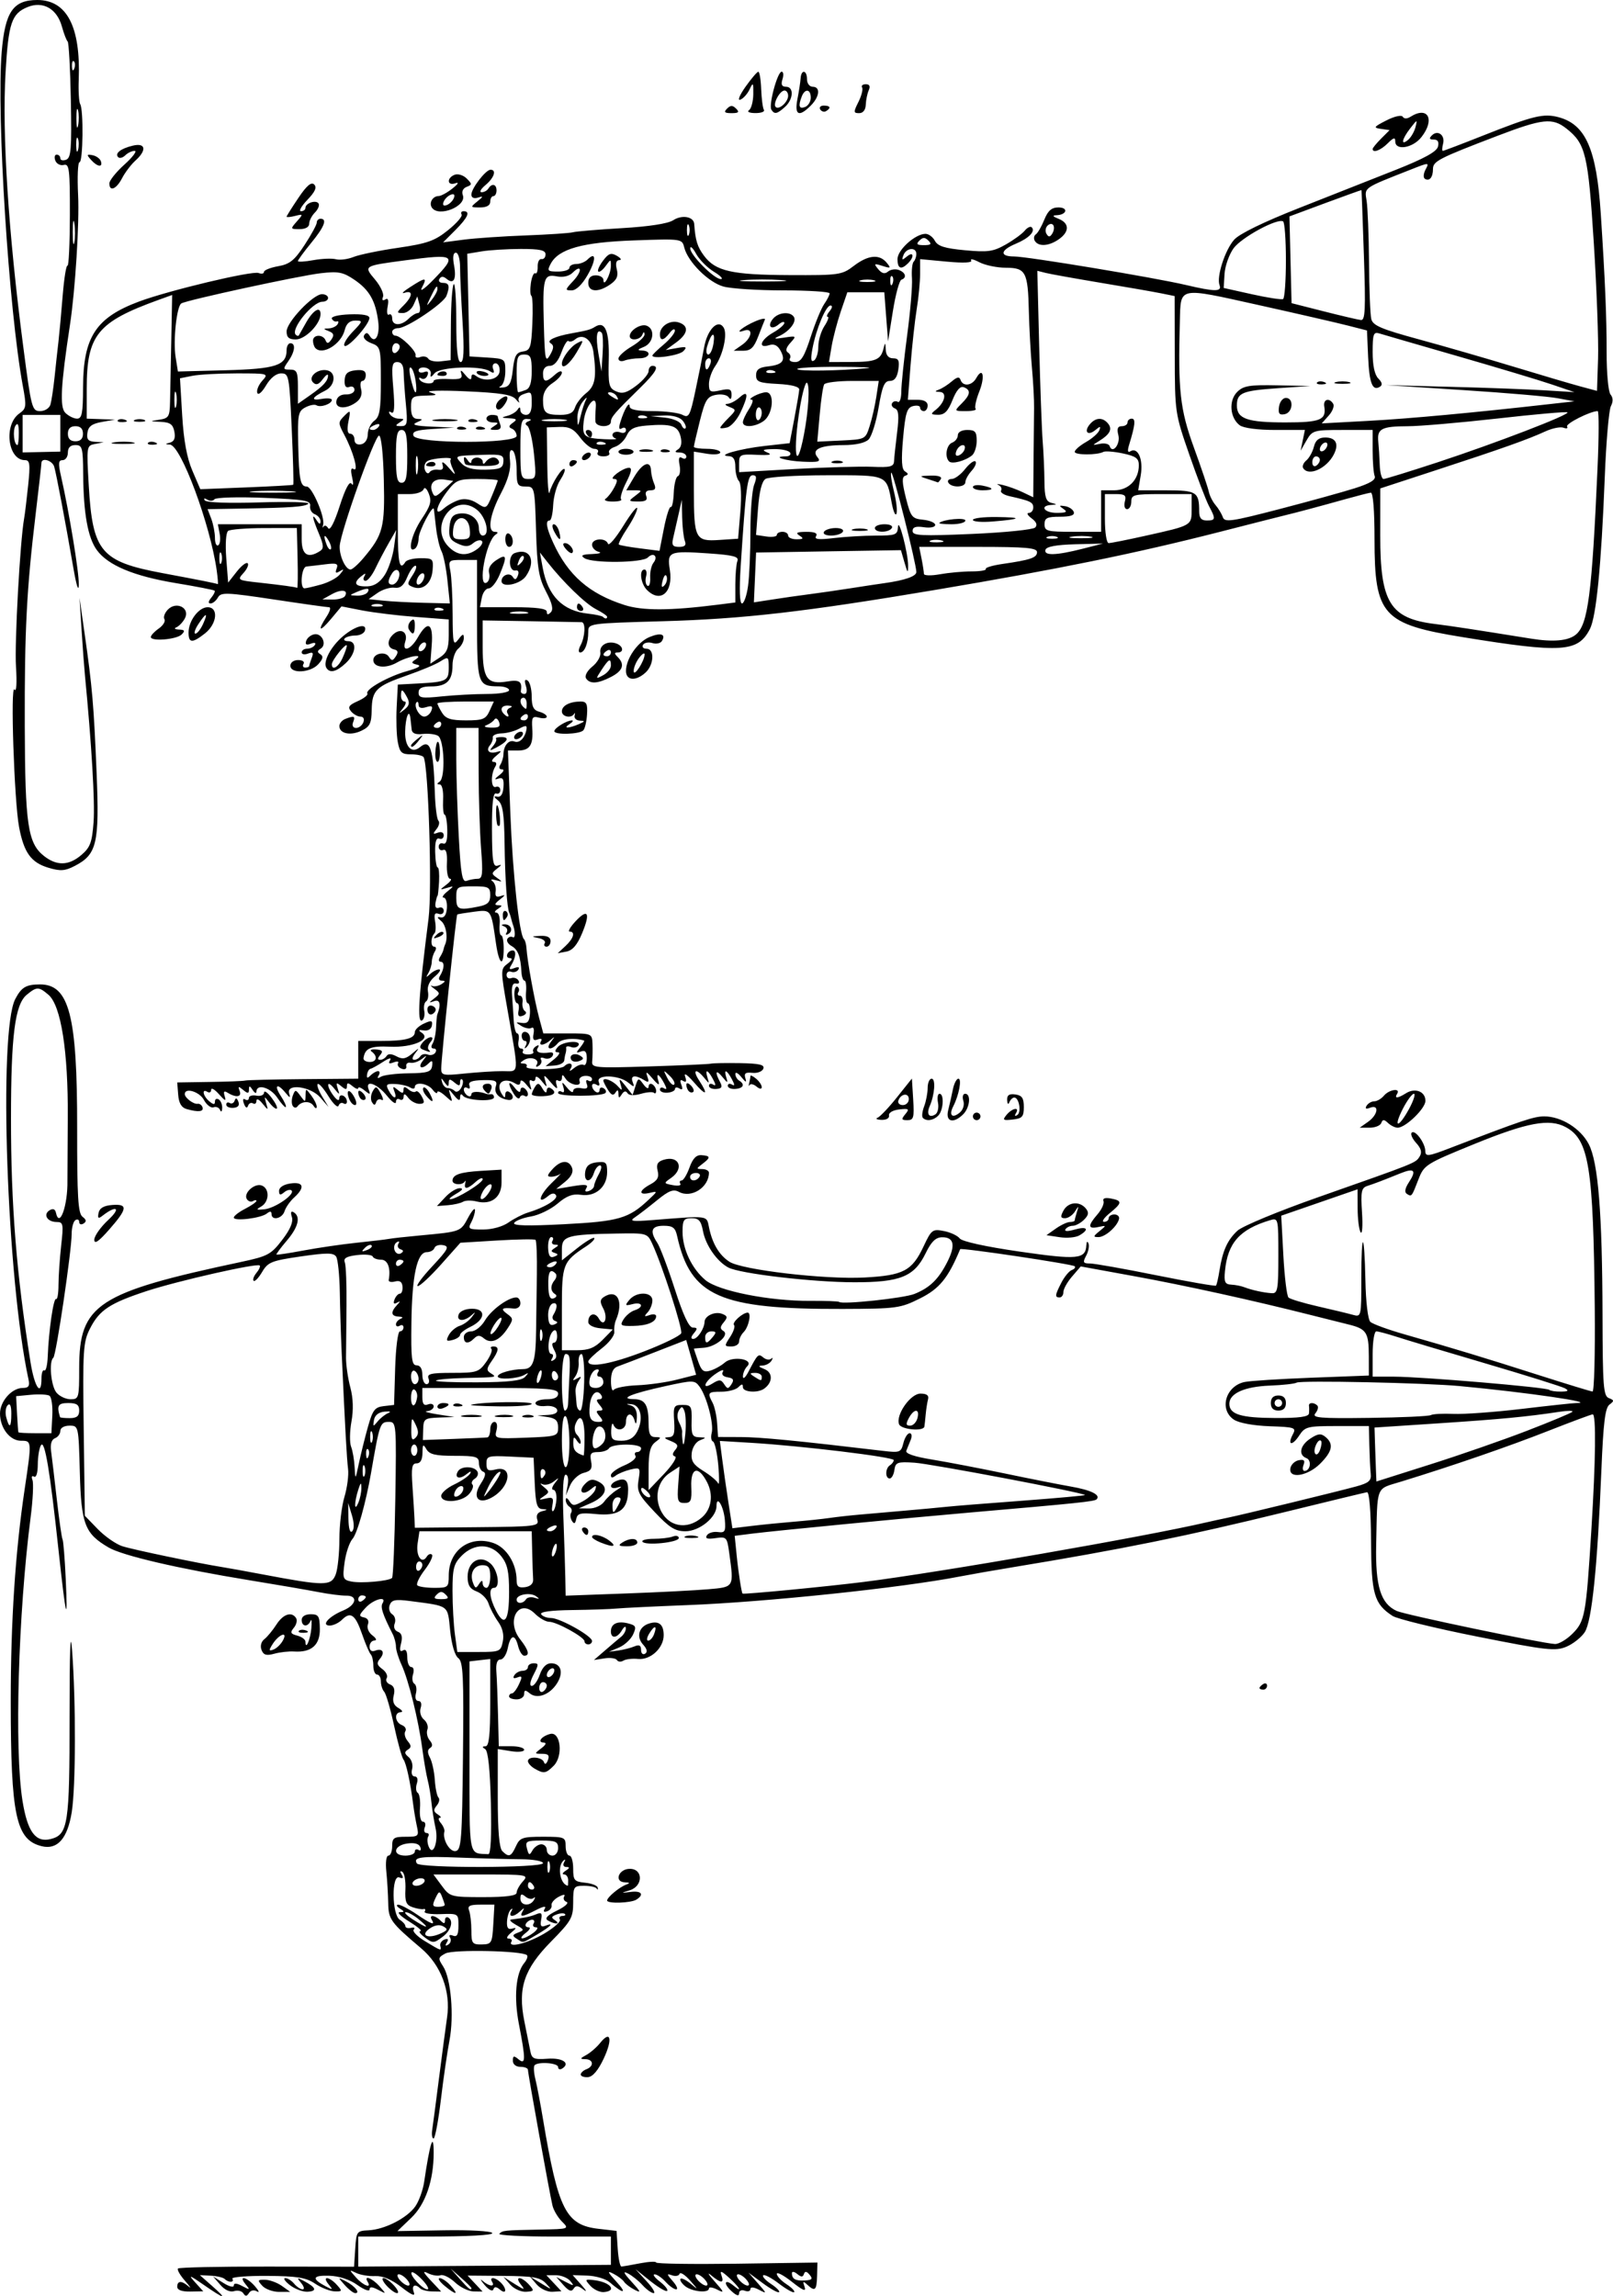 <svg xmlns="http://www.w3.org/2000/svg" viewBox="0 0 427.74 608.81" version="1.0"><path d="M54 605.79c-3.79-2.63-4.15-2.74-2.3-.7l2.2 2.43-3.45.06c-2.22.04-3.45-.41-3.45-1.26 0-1.66 1.18-1.69 3.04-.07.79.69.35.01-.97-1.5-1.33-1.51-2.17-2.98-1.87-3.28s10.92-.53 23.62-.51l23.07.03.31-4.75c.29-4.58.41-4.75 3.54-4.9 4.3-.22 10.21-3.24 12.39-6.34.97-1.38 2.02-4.3 2.35-6.5 1.54-10.45 2.52-13.46 2.52-7.72 0 7.33-2.17 13.65-5.93 17.24l-3.68 3.53 12.29-.21c6.83-.12 12.54.2 12.86.72.35.57-6.48.94-17.48.94H95V600.97l33.5-.23 33.5-.24V593h-15.16c-8.35 0-14.84-.33-14.43-.74.89-.89 1.13-.92 10.84-1.11 7.72-.15 7.74-.16 5.78-2.12-1.09-1.09-2.22-3-2.52-4.25-.74-3.08-6.51-35-6.51-35.99 0-.44-.9-.79-2-.79-1.18 0-2-.67-2-1.62 0-1.33.27-1.4 1.5-.38 1.91 1.58 1.93.07.11-9.31-1.38-7.14-.83-13.51 1.4-16.2.7-.84 1.03-1.79.73-2.09-1.19-1.19-19.53-1.58-21.62-.46-1.95 1.04-2 1.31-.62 3.41 2.09 3.19 2.94 13.14 1.69 19.67-.58 3.01-1.61 10.09-2.28 15.73-.68 5.64-1.55 10.25-1.93 10.25-.39 0-.55-1.01-.37-2.25.19-1.24 1-7.43 1.81-13.75.81-6.33 1.77-13.58 2.14-16.13 1.01-6.87-1.61-13.84-6.87-18.29-8.09-6.85-8.68-7.67-8.74-11.99-.04-2.25-.26-6-.5-8.34-.26-2.46-.02-4.25.55-4.25.55 0 1-1.13 1-2.5 0-2.2.43-2.5 3.58-2.5 3.39 0 3.55-.15 2.98-2.75-.33-1.51-.77-4.1-.98-5.75-.76-5.96-1.85-11.02-2.6-12-.42-.55-1.54-4.6-2.49-9s-2.12-8.43-2.61-8.95c-.48-.52-.88-1.76-.88-2.75s-.45-1.8-1-1.8-1-1.05-1-2.33c0-1.29-.3-2.64-.68-3.02-.37-.37-1.4-2.78-2.29-5.34-1.8-5.22-3.06-6.13-5.34-3.85-.85.84-2.31 1.54-3.24 1.54-2.41 0-.25-2.43 3.59-4.01 3.49-1.45 3.95-3.99.71-3.92-1.23.02-4.5-.4-7.25-.93-2.75-.54-11.07-1.97-18.5-3.18-18.62-3.03-33.5-6.49-37.19-8.65-6.33-3.7-7.27-6.16-7.64-19.88-.33-12.39-.34-12.43-2.75-12.43-1.4 0-2.42.59-2.42 1.39 0 .77-.64 1.64-1.42 1.94-.91.35-1.28 1.57-1.04 3.36.21 1.54.9 7.31 1.52 12.81.63 5.5 1.31 10.28 1.52 10.63.22.35.6 5.07.85 10.5.59 12.69.04 10.47-1.91-7.63-2.23-20.85-3.66-29.38-4.65-27.82-.46.73-.84 3.03-.85 5.13-.01 2.25-.42 3.56-1.01 3.2-.56-.35-.73.04-.4.91.32.84.11 5.25-.48 9.8-3.31 25.58-4.34 61.75-2.16 75.28 1.32 8.2 3.48 11.11 7.48 10.1 4.6-1.15 5.02-3.9 5-32.6-.01-17.32.22-23.38.66-17.5 1.04 13.78.99 36.31-.09 43-1.13 7-3.8 10.01-7.95 9-6.85-1.67-8.21-8.04-8.22-38.5 0-21.23 1.2-39.45 3.7-56.24 1.9-12.77 1.9-12.76-.99-12.76-2.95 0-5.56-3.39-5.56-7.22 0-3.25 3.14-6.78 6.02-6.78 1.57 0 1.91-.5 1.54-2.25-5.76-26.62-8.03-92.29-3.5-100.89 1.65-3.13 2.84-3.83 6.54-3.85 7.74-.03 9.89 8.23 9.86 37.99-.02 18.4.24 22.7 1.41 23.6 1.04.79 1.12 1.29.28 1.81-.63.39-1.15.2-1.15-.41 0-.62-.45-.84-1-.5s-1 2-1 3.68c0 4.45-4.11 32.23-4.86 32.82-1.22.96-.63 7.51.84 9.25.8.96 2.49 1.75 3.75 1.75 2.18 0 2.27-.33 2.27-8.27 0-16.91 4.78-20.03 43.06-28.17 6.91-1.47 7.83-1.96 10.75-5.78 2.15-2.79 3.01-4.8 2.59-6.1-.4-1.27-.23-1.7.5-1.25 1.89 1.18 1.22 3.93-1.86 7.53-1.62 1.9-2.85 3.56-2.73 3.68s3.36-.37 7.21-1.09c3.84-.72 10.13-1.64 13.98-2.04s7.71-.86 8.57-1.02c.86-.17 4.69-.59 8.5-.94 10.59-.98 10.58-.98 12.53-4.63 1-1.88 1.84-2.83 1.86-2.1.02.72-.42 2.18-.99 3.25-.95 1.76-.68 1.93 3.09 1.93 2.42 0 5.23-.77 6.79-1.87 1.46-1.03 3.78-2.21 5.15-2.63 4.51-1.36 8.08-3.57 7.45-4.59-.41-.65-1.13-.59-2.06.18-3.06 2.54-2.43-.16.76-3.29 1.86-1.81 2.94-2.96 2.41-2.55-.52.41-1.61.75-2.41.75-1.16 0-1.08-.41.35-2 2.2-2.43 4.35-2.57 5.2-.34.41 1.07-.22 2.35-1.78 3.62l-2.42 1.97 4.38-.74c3.36-.56 4.2-.44 3.61.51-.5.81-.28 1.08.62.78.77-.26 1.41-.88 1.43-1.38.02-.51.6-1.93 1.28-3.17.7-1.26.83-2.25.29-2.25s-1.26.9-1.61 2c-.87 2.73-2.71 2.54-2.32-.25.23-1.61 1.1-2.34 3.07-2.57 2.45-.28 2.75.01 2.75 2.6 0 3.91-3.07 6.58-6.91 6.02-2.23-.33-3.82.26-6.23 2.32-1.78 1.52-4.95 3.06-7.04 3.41-2.1.35-4.1 1.12-4.47 1.71-.46.75 3.48.85 13.21.35 14.5-.75 17.14-1.51 22.41-6.46 2.48-2.32 2.49-2.36.28-1.84-2.99.7-2.86-.62.23-2.28 1.87-1 2.34-1.88 1.92-3.57s-.04-2.42 1.51-2.91c4.14-1.32 5.67 2.25 2.05 4.79-2.02 1.41-2.01 1.44.47 1.91 1.38.26 2.27.1 1.98-.37-.29-.48-.14-.86.33-.86.48 0 1.42-1.55 2.1-3.44.88-2.43 1.82-3.39 3.2-3.28 2.42.18 2.46.62.21 2.33-1.66 1.26-1.66 1.33 0 1.36.97.02 1.75.44 1.75.95 0 3.9-4.65 6.87-7.98 5.09-1.46-.79-2.67-.32-5.81 2.25-2.18 1.78-4.8 3.8-5.83 4.49-1.57 1.04-.8 1.17 4.62.74 15.2-1.19 14.34-1.31 15.03 2.01.89 4.26 2.68 7.26 5.38 9.03 3.33 2.18 25.33 4.75 35.83 4.19 10.33-.55 12.62-1.76 15.68-8.26 2.08-4.44 2.37-4.65 5.39-4.06 1.76.34 3.64 1.23 4.19 1.96.61.81 6.89 2.19 15.9 3.49 15.43 2.23 17.5 2.03 17.68-1.72.05-.95.28-1.13.57-.44.26.66-.01 2.12-.62 3.25-.95 1.78-.81 2.06 1.01 2.06 1.16 0 9.07 1.4 17.58 3.12 8.51 1.71 15.64 2.95 15.84 2.75.19-.2.61-2 .92-3.98.83-5.27 2.11-8.11 4.77-10.58 1.3-1.21 10.85-5.17 21.35-8.86 26.23-9.22 25.86-9.07 26.95-10.79.7-1.11.44-2.12-.9-3.61-1.03-1.13-1.57-2.36-1.2-2.73.9-.9 3.58 2.73 3.62 4.88.03 1.53.76 1.43 6.78-.89 19.05-7.32 21.99-8.3 24.77-8.31 4.49 0 9.64 3.21 11.79 7.36 2.51 4.84 3.59 18.32 3.65 45.42.04 18.78.24 21.36 1.68 21.91 1.43.55 1.45.77.17 1.72-1.15.85-1.63 4.75-2.15 17.43-1.05 25.71-2.53 40.03-4.41 42.91-.91 1.39-3.11 3.13-4.89 3.87-2.92 1.22-5.23.96-23.55-2.68-11.17-2.22-21.31-4.7-22.54-5.5-4.88-3.2-5.61-5.73-5.69-19.78-.05-8.17-.46-13.1-1.08-13.01-.55.09-10.22 2.42-21.5 5.19-26.19 6.43-43.43 9.93-72.5 14.71-4.95.81-11.25 1.92-14 2.45-15.43 3-51.41 6.78-72.22 7.58-8.68.34-17.13.75-18.78.91s-6.96.34-11.81.4c-5.59.07-8.58.47-8.19 1.11.34.55 1.53 1 2.63 1 2.36 0 10.87 4.77 10.87 6.09 0 .5-.45.91-1 .91s-1-.37-1-.82c0-1.11-7.38-5.18-9.38-5.18-.89 0-2.58-.97-3.77-2.15-4.27-4.27-7.8 1.85-3.92 6.79 2.25 2.86 2.63 4.36 1.09 4.36-.54 0-1.26-1.13-1.61-2.5-.84-3.37-2.03-3.15-2.76.5-.33 1.65-1.2 3-1.93 3-.89 0-1.25 1.09-1.09 3.25.14 1.79.33 6.96.44 11.5l.2 8.25h3.37c1.85 0 3.36.42 3.36.94 0 .51-1.57.68-3.5.37l-3.5-.57v12.93c0 8.72.39 13.32 1.2 14.13 1.73 1.73 2.34 1.51 3.62-1.3 1.03-2.26 1.71-2.5 7.16-2.5 5.76 0 6.02.11 6.02 2.5 0 1.37.45 2.5 1 2.5s1 1.55 1 3.44c0 3.12.29 3.46 3.18 3.75 1.74.17 3.24.76 3.33 1.31s-.03.66-.26.25-1.73-.75-3.33-.75c-2.78 0-2.92.2-2.92 4.41 0 4.04-.5 4.92-5.84 10.35-7.18 7.29-8.88 12.33-7.12 21.11.63 3.1 1.34 6.68 1.59 7.95.39 2.05.94 2.29 4.59 2.03 3.98-.29 6.15 1.19 3.84 2.62-.58.35-1.06.17-1.06-.41 0-1.09-5.22-1.5-6.23-.49-.31.31-.22 2 .22 3.75.43 1.75 1.34 6.55 2.03 10.68 4.01 23.95 6.05 27.96 14.71 28.95l4.77.55.31 4.75c.17 2.61.62 4.73 1 4.71.38-.03 2.61-.42 4.94-.87 2.34-.45 4.25-.54 4.25-.21 0 .34 9.62.48 21.39.32l21.38-.31-.09 3.56c-.11 3.84-.55 4.23-2.62 2.3-1.11-1.02-1.23-.92-.7.58.48 1.37-.39 1.02-3.36-1.33-2.2-1.74-4-2.69-4-2.11 0 .59 1.14 1.81 2.53 2.72 1.4.91 2.33 1.87 2.07 2.13-.26.25-2.08-.77-4.06-2.28-1.97-1.51-3.84-2.49-4.15-2.18s.62 1.33 2.06 2.28c1.44.94 2.41 1.92 2.15 2.18-.26.25-2.18-.8-4.28-2.35l-3.82-2.81 2.5 2.84c2.41 2.75 2.42 2.81.25 1.68-1.39-.73-2.25-.79-2.25-.17 0 .56-.67.75-1.5.43-.84-.32-1.5-.02-1.5.69 0 .83-.68.64-2-.56-2.29-2.06-1.85-3.44.48-1.51 2.58 2.14 1.68.51-1.14-2.06-2.01-1.83-2.5-2-2.03-.67.8 2.22-.08 2.22-2.73.02-1.14-.96-.73-.23.92 1.62 2.56 2.87 2.67 3.2.75 2.2-1.23-.64-2.25-.79-2.25-.33 0 1.33-4.53.87-6.37-.65-.92-.77-1.44-1.63-1.16-1.91.29-.29 1.54.34 2.78 1.38 1.95 1.65 1.92 1.53-.23-.9-1.36-1.54-2.63-2.35-2.81-1.8-.19.56-1.09.73-2.02.39-1.45-.52-1.42-.3.22 1.56 1.05 1.19 1.45 2.17.9 2.17s-1.81-.9-2.81-2c-.99-1.1-2.3-1.99-2.9-1.98s.02.88 1.39 1.93c1.36 1.05 2.24 2.16 1.94 2.45-.3.3-2.31-.88-4.48-2.61l-3.95-3.16 2.94 3.19c1.62 1.75 2.47 3.18 1.91 3.18-.57 0-1.89-.94-2.93-2.09s-2.8-2.56-3.91-3.13c-1.43-.74-1.14-.1.99 2.22 2.44 2.65 2.59 3.05.81 2.12-1.21-.62-2.47-1.58-2.81-2.12-.33-.54-1.6-1.5-2.8-2.12-1.79-.93-1.64-.53.8 2.14 2.94 3.21 1.84 3.26-1.85.08-1.02-.88-3.64-1.66-5.82-1.74l-3.97-.14 2.32 2.61c1.35 1.51 1.56 2.02.5 1.2-1.4-1.07-2-1.12-2.58-.19-.54.87-1.28.6-2.67-.96l-1.93-2.17 2.5 1.31c2.22 1.16 2.36 1.13 1.23-.23-.69-.85-2.41-1.54-3.8-1.54h-2.54l1.99 2.12 2 2.13-2.38.14c-1.32.08-3.19-.8-4.19-1.96l-1.81-2.1 3 1.83c2.93 1.8 2.96 1.79 1.22-.04-1.49-1.56-3.36-1.88-11.26-1.94l-9.47-.08 1.99 2.12 1.99 2.12-2.4-.04c-1.33-.03-3.54-1.11-4.92-2.41-1.38-1.29-3.1-2.14-3.83-1.88-.72.26-2.22.02-3.32-.53-1.52-.75-1.35-.3.75 1.94l2.74 2.92-2.41-.04c-1.33-.03-2.75-.39-3.16-.8-1.37-1.37-2.36-.78-1.69.99.47 1.21-.53.81-3.28-1.33-2.61-2.03-4.96-3.03-6.95-2.93-1.65.08-3.9-.29-5-.81-1.97-.95-1.97-.93-.09 1.18 1.91 2.16 4.25 3.02 3.09 1.15s1.19-1.01 3.1 1.15c1.89 2.13 1.89 2.13-.35.96-1.59-.84-2.25-.86-2.25-.08 0 .61-1.46.07-3.24-1.2-2.03-1.45-4.83-2.36-7.48-2.44-4.41-.14-4.73.77-.97 2.77 1.98 1.06 2.06 1.01.82-.5-1.86-2.25.14-2.13 2.19.14 1.52 1.67 1.48 1.79-.6 1.73-1.22-.04-3.55-.96-5.17-2.05-2.42-1.62-4.72-1.99-12.7-2.05-5.36-.03-9.51.3-9.23.75.62 1.02-1.02 1.09-2.02.08-.4-.4-2.05-.8-3.67-.88l-2.93-.15 3.25 2.87c4.21 3.71 3.39 3.6-2.25-.31zm58.01-1.29c-1.29-1.37-2.57-2.27-2.84-2-.66.66 2.89 4.5 4.16 4.5.56 0-.03-1.12-1.32-2.5zm12.99 2.17c0-.18-1.23-1.41-2.75-2.75l-2.75-2.42 2.43 2.75c2.26 2.57 3.07 3.21 3.07 2.42zm-17-2.17c-.68-.83-1.69-1.5-2.24-1.5-.56 0-.45.66.24 1.5.69.82 1.7 1.5 2.25 1.5.56 0 .45-.66-.25-1.5zm79 0c-.68-.83-1.69-1.5-2.24-1.5-.56 0-.45.66.24 1.5.69.82 1.7 1.5 2.25 1.5.56 0 .45-.66-.25-1.5zm11 0c-.68-.83-1.69-1.5-2.24-1.5-.56 0-.45.66.24 1.5.69.82 1.7 1.5 2.25 1.5.56 0 .45-.66-.25-1.5zm16.7-1.36c-.79-.96-1.24-1.02-1.51-.21-.29.87-.73.86-1.78-.01-.78-.64-1.41-.74-1.41-.21 0 1.55.96 2.08 3.47 1.93 1.87-.11 2.13-.42 1.23-1.5zm-97.95-87.27c-.13-.61.38-1.35 1.14-1.63.93-.33 1.13-.08.6.78-.53.85-.4 1.04.37.57.65-.4.87-1.22.5-1.83-.42-.68-.13-.89.76-.54 1.09.41 1.45-.27 1.45-2.67 0-3.19-.03-3.21-4.74-3.04-2.61.1-4.51-.22-4.21-.69.29-.48.16-.77-.29-.65-.46.13-1.77-.1-2.92-.49-1.71-.58-2.06-1.46-1.9-4.73.1-2.21-.26-4.3-.81-4.64-.62-.38-.69-.1-.19.71.57.92.38 1.15-.64.76-2.09-.8-1.95 9.93.15 11.23.82.51 1.48 1.27 1.48 1.7s.68.62 1.5.44c.83-.19 1.15.02.72.46-.44.44.91 1.83 3 3.09 4.39 2.66 4.36 2.65 4.03 1.17zm-4.31-2.34c-1.06-.81-1.49-1.5-.94-1.53s-.8-1.17-3-2.53c-2.2-1.35-3.32-2.47-2.5-2.48 1.34-.02 1.34-.13 0-.99-.82-.53-1-.98-.39-.99.61 0 2.77 1.11 4.8 2.49 3.95 2.68 5.08 3.09 4.09 1.5-.86-1.4.85-1.25 2.3.2.94.93 1.2.92 1.2-.06 0-.69.41-1.01.91-.7 1.42.88.68 3.41-1.47 5.03-2.44 1.84-2.64 1.85-5 .06zm5.11-2.77c-1-.55-2.3-.35-3.62.58-2.62 1.83-.47 2.82 2.87 1.33 1.94-.87 2.06-1.17.75-1.91zm-6.41-1.79c-1.3-1.09-2.87-1.97-3.5-1.97-.62.01.21.87 1.86 1.93 3.9 2.5 4.62 2.51 1.64.04zm19.67 1.28l.3-5.25h-3.66c-2.93 0-3.54.32-3.05 1.58.33.87.6 3.25.6 5.3 0 3.39.24 3.71 2.75 3.67 2.61-.05 2.77-.33 3.06-5.3zm13.47 2.44c2.62-1.54 4.51-3.23 4.19-3.75s-.03-.94.64-.94.99-.24.7-.52c-.29-.29-1.3-.23-2.25.14-1.37.52-1.45.83-.39 1.5.73.47.88.85.33.85s-1.56-.36-2.25-.8c-.86-.55-.08-1.37 2.5-2.62 2.06-1 3.19-2.03 2.5-2.27-.69-.25-.98-.91-.63-1.47.37-.59-.24-.55-1.49.12-1.16.62-2 1.62-1.87 2.22.14.61-.38 1.33-1.15 1.6-.89.33-1.12.08-.64-.7.47-.76-.39-.62-2.31.37-3.69 1.91-4.5 1.98-3.57.33.57-1 .44-1-.64 0-1.74 1.62-3.28 1.62-2.35 0 .4-.69.33-.89-.15-.45s-.93 1.86-1 3.16c-.09 1.72.3 2.22 1.46 1.87 1.15-.36 1.05-.05-.35 1.09-1.1.89-1.4 1.58-.69 1.58.69 0 1.03.36.76.8-1.12 1.8 4.2.51 8.65-2.11zm-7.25 1.35c-1.25-.79-1.19-1.04.37-1.64 1.69-.65 1.64-.81-.53-2.02-1.3-.72-1.92-1.36-1.37-1.43 3.46-.41 5.2-.78 6.71-1.41 1.37-.58 1.63-.28 1.29 1.46-.3 1.6-.03 2.03 1.04 1.62 2.59-.99 1.56.12-2.09 2.28-4.13 2.43-3.56 2.31-5.42 1.14zm4.41-1.57c1.07-.81 1.38-1.47.7-1.47-.69 0-.98-.45-.64-1s.17-1-.38-1-1.28.45-1.62 1-.05 1 .64 1c.68 0 .37.66-.7 1.47-1.06.81-1.49 1.47-.94 1.47s1.88-.66 2.94-1.47zm-23.51-7.43c-.04-.3-.37-1.31-.75-2.24-.59-1.5-.81-1.43-1.73.53-.89 1.88-.77 2.24.75 2.24.99 0 1.77-.24 1.73-.53zm23.67-1.29c.4-.69.36-.92-.09-.51s-1.43.24-2.16-.37c-1.03-.86-1.35-.74-1.35.51 0 1.91 2.57 2.17 3.6.37zm-4.6-1.92c0-.65.75-2 1.66-3 1.59-1.76 1.19-1.83-11.03-1.83h-12.69l2.22 3c2.17 2.94 2.4 3 11.03 3 6.07 0 8.81-.37 8.81-1.17zm4.5-1.83c-.79-1.28-1.5-1.28-1.5 0 0 .55.48 1 1.06 1s.78-.45.44-1zm-29-1c.34-.55-.05-1-.88-1-.82 0-1.78.45-2.12 1s.06 1 .88 1c.83 0 1.78-.45 2.12-1zm38.17-.5c0-.83-.49-1.51-1.08-1.52-.6 0-.41-.45.41-.98 1.09-.7 1.15-.97.19-.99-.76 0-1-.53-.59-1.26.42-.73.34-.9-.19-.42-1.71 1.57-.88 6.28 1.18 6.65.04.01.08-.66.08-1.48zm-5-4.75c-.28-.69-.51-.13-.51 1.25 0 1.37.23 1.94.51 1.25.27-.69.27-1.81 0-2.5zM144 494c0-.55-2.58-1.02-5.75-1.04-3.16-.02-10.45-.21-16.19-.43-10.58-.41-12.55-.14-11.51 1.54.79 1.29 33.45 1.22 33.45-.07zm-34-3.06c0-.58.45-.78.99-.45.55.34.75 0 .46-.76-.34-.89-1.57-1.22-3.49-.94-3.62.53-4.01 3.21-.46 3.21 1.38 0 2.5-.48 2.5-1.06zm20.17-12.85c-.22-8.93-.73-13.83-1.5-14.32-.87-.55-.84-.74.08-.76.93-.01 1.25-3 1.25-11.58v-11.56l-2.75.31-2.75.32v25.21c0 27.38-.34 25.61 5 25.9.64.04.88-4.89.67-13.52zM143.55 489c.8 0 1.45.67 1.45 1.5 0 .82.68 1.5 1.5 1.5.84 0 1.5-.89 1.5-2 0-1.7-.66-2-4.4-2-4 0-4.36.2-3.86 2.11.48 1.84.68 1.9 1.46.5.5-.88 1.56-1.61 2.35-1.61zm-28.06-4.35c-.39-1.73-.87-4.73-1.07-6.65-.19-1.93-.64-4.63-1-6-.36-1.38-1.02-5.2-1.46-8.5-1.02-7.61-3.62-18.07-5.5-22.15-.8-1.73-1.46-3.88-1.46-4.77 0-.88-.39-2.39-.88-3.34-2.64-5.2-3.29-7.16-2.68-8.14 1.27-2.05-2.34-1.12-4.46 1.15-1.83 1.96-1.89 2.29-.47 2.59 1.01.21 1.41.92 1.05 1.87-.33.87.18 2.13 1.18 2.88 1.07.82 1.27 1.36.51 1.38-.68.02-1.25.75-1.25 1.64 0 .96.56 1.39 1.41 1.07 2.01-.78 2.78.39 1.37 2.09-.96 1.15-.84 1.71.61 2.77 1 .73 1.51 1.81 1.15 2.4-.37.59.04 1.34.89 1.67 1.05.4 1.37 1.35.98 2.9-.4 1.6-.02 2.62 1.26 3.36 1.01.59 1.27 1.08.58 1.1-1.79.04-1.54 2.7.32 3.42.86.33 1.27 1.07.91 1.65-.36.57-.08 1.74.62 2.58 1.01 1.21 1.01 1.69.04 2.29-.95.59-.9 1.04.21 1.96.8.66 1.22 2.09.93 3.17-.29 1.13-.01 1.96.67 1.96.72 0 .95.76.58 1.92-.33 1.05-.22 2.15.25 2.44.48.3.74 2.14.59 4.09-.16 2.02.18 3.55.78 3.55.59 0 .81.67.49 1.5-.32.82-.11 1.5.45 1.5.57 0 .78.41.47.91s-.27 1.67.09 2.61c1.13 2.94 2.69-1.18 1.84-4.87zm7.28-19.04c.23-21.26.05-25.03-1.25-25.99-.91-.68-1.76-3.57-2.15-7.32-.71-6.87-.08-6.41-10.62-7.8-3.89-.51-4.88-.32-5.4 1.04-.35.92-.06 2.02.65 2.46s1.01 1.54.67 2.44c-.38.98-.04 1.86.84 2.2 1.03.39 1.28 1.35.84 3.11-.45 1.78-.29 2.33.51 1.84.74-.46 1.14.18 1.14 1.85 0 1.41.48 2.56 1.07 2.56.6 0 .8.84.46 1.92-.33 1.05-.18 2.17.34 2.5.52.32.71 1.48.42 2.58-.3 1.17-.03 2 .66 2 .7 0 .95.76.6 1.86-.34 1.05.04 2.38.87 3.07.81.67 1.22 1.86.91 2.66-.3.79-.03 2.06.61 2.83.8.96.83 1.61.11 2.05-.72.45-.73 1.25-.04 2.55.56 1.04 1.14 3.69 1.29 5.89.14 2.19.58 4.3.97 4.69.4.4.19 1.35-.46 2.13-.92 1.11-.86 1.62.26 2.33.79.5 1.04.92.56.92-.48.01-.35.65.29 1.41.63.77 1.05 1.78.92 2.25-.56 2.05 1.43 5.46 3 5.15 1.49-.28 1.69-2.91 1.93-25.18zm10.56-30.36c.37-1.8-.06-3.62-1.24-5.27-.99-1.39-2.13-3.55-2.53-4.81s-1.81-2.7-3.14-3.2c-1.81-.69-2.42-1.67-2.42-3.91 0-4.06 3.34-5.97 6.09-3.49 1.99 1.81 2.65 6.43.91 6.43-1.46 0-1.22 2.67.55 6.08 2.27 4.4 3.45 2.68 3.45-5 0-5.38-.43-7.37-2.07-9.45-2.71-3.44-7.13-3.52-10.47-.18-2.13 2.14-2.46 3.37-2.46 9.36 0 3.8.29 9 .64 11.55l.63 4.64h5.75c5.47 0 5.78-.13 6.31-2.75zm283.66-2.09c3.31-3.3 3.61-4.94 5.02-27.64 1.14-18.34 1.28-30.52.35-30.52-.35 0-5.64 1.97-11.75 4.37-10.43 4.11-25.39 9.27-39.11 13.48-6.79 2.09-6.22.65-6.56 16.68-.24 11.04 1.19 15.66 5.45 17.6 2.21 1.01 38.25 8.54 41.94 8.76 1 .06 3.1-1.17 4.66-2.73zM97 423.44c0-.24-.45-.44-1-.44s-1 .48-1 1.06.45.78 1 .44 1-.82 1-1.06zm42.48.6c.32-.52 1.36-.71 2.31-.4 1.32.42 1.4.32.35-.42-1.53-1.09-5.14-.46-5.14.9 0 1.18 1.73 1.13 2.48-.08zm-21.28-1.24c-.93-.93-1.46-.93-2.4 0-.93.93-.66 1.2 1.2 1.2 1.87 0 2.14-.27 1.2-1.2zm69.55-1.42c6.98-.6 6.89-.46 5.64-9.55-.58-4.29-.72-4.44-3.64-4.01-2.16.32-2.82.11-2.3-.73.4-.65 1.7-1.05 2.89-.89 1.9.26 2.13-.12 1.88-3.19-.3-3.65-2.22-6.82-2.22-3.66 0 2.97-4.55 6.65-8.24 6.65-2.72 0-4.24-.95-8.16-5.11-4.29-4.54-4.76-5.48-4.27-8.5.53-3.27.45-3.37-2.14-2.76-1.48.36-3.25 1.09-3.94 1.63-.84.66-1.25.62-1.25-.12 0-.61 1.61-1.79 3.58-2.61 1.96-.82 3.28-1.95 2.94-2.51-.35-.56-.16-1.02.42-1.02.59 0 1.06-.45 1.06-1 0-1.3-7.69-1.3-8.5 0-.34.55-1.65 1-2.92 1-1.9 0-2.22.42-1.83 2.45.37 1.96-.02 2.58-1.97 3.07-1.34.34-2.95 1.82-3.59 3.3l-1.14 2.68.49-2.75c.28-1.54.05-2.75-.53-2.75-.66 0-.88 3.94-.61 11.25.23 6.19.46 13.41.51 16.04l.09 4.79 15.75-.58c8.67-.31 18.57-.82 22-1.12zm-28.5-12.41c-1.23-.5-2.25-1.15-2.25-1.44 0-1.05 2.66-.5 4.56.94 2.17 1.64 1.11 1.87-2.31.5zm5.75.03c1.96-1.26 4-1.26 4 0 0 .55-1.23.99-2.75.98-2.14-.01-2.42-.22-1.25-.98zm5.36-.24c-.26-.42 1.09-.76 3-.76s4.19-.27 5.06-.61c.87-.33 1.58-.15 1.58.4 0 1.19-8.95 2.09-9.64.97zm11.37-1.42c.68-.27 2.03-.29 3-.03.98.25.42.47-1.23.49-1.65.03-2.44-.18-1.77-.46zM154.5 406c-.34-.55-.14-1 .44-1 .59 0 1.06.45 1.06 1 0 1.28-.71 1.28-1.5 0zm-2.83-2.75c-.43-.69-.53-1.67-.21-2.18s.12-1.21-.44-1.56-1.01-1.16-1-1.82c.01-.71.4-.59.97.31.86 1.33 1.26 1.33 3.66 0 1.48-.83 2.91-2.18 3.19-3 .42-1.29.26-1.31-1.2-.11-2.22 1.83-3.47.52-1.44-1.51 1.24-1.24 2.01-1.34 3.65-.46 2.73 1.46 1.76 3.91-2.25 5.65l-3.1 1.35 2.7.04c1.5.02 3.27-.77 4-1.79.72-1 2.2-2.39 3.3-3.07 1.51-.94 1.57-1.12.25-.71-2.18.68-2.33-.95-.16-1.79 2.41-.92 3.21.05 2.93 3.55-.34 4.38-2.73 5.85-8.56 5.28-4.02-.39-4.86-.18-5.15 1.3-.26 1.29-.57 1.43-1.14.52zM164 399c.82-1.53.76-2-.25-2-.72 0-1.32.9-1.32 2 0 2.5.23 2.5 1.57 0zm65 20.44c20.27-2.55 74.68-12.01 91-15.82 1.38-.32 3.85-.86 5.5-1.2 3.92-.8 28.82-6.86 34.12-8.3 3.39-.93 4.07-1.52 3.87-3.37-.13-1.24-.29-4.59-.36-7.45l-.13-5.2h-8.41c-7.91 0-8.52.15-10.08 2.54-1.87 2.85-3.22 2.56-1.66-.36.94-1.76.53-1.9-6.17-2.13-4.25-.15-8.09-.85-9.43-1.72-4.02-2.64-2.29-8.89 2.75-10 1.38-.31 9.37-.82 17.75-1.14l15.25-.58-.01-5.1c-.02-6.4-.59-7.27-5.51-8.47-2.19-.54-6.68-1.66-9.98-2.5-15.22-3.85-33.22-7.81-46.45-10.22l-14.46-2.64-2.29 2.67c-1.27 1.46-2.3 3.31-2.3 4.11 0 .79-.45 1.44-1 1.44-1.33 0-1.26-.58.48-3.96.82-1.57 2.05-3.06 2.75-3.31s1.05-.69.77-.99c-.54-.57-30.18-4.99-30.38-4.53-3.2 7.67-5.48 10.47-10.62 13.04-5.24 2.62-6.19 2.75-20.5 2.8-32.62.11-40.38-3.3-43.93-19.3-.49-2.25-1.15-2.75-3.59-2.75-3.25 0-3.76 1.38-1.67 4.53.72 1.08 2.8 6.58 4.62 12.22 2.26 7.01 3.78 10.25 4.81 10.25 1.23 0 1.28.28.26 1.5-.81.98-.87 1.5-.15 1.5 1.12 0 2.94-2.75 2.98-4.5.03-1.62 2.76-2.87 4.65-2.15 1.46.56 1.54.93.45 2.24-1.01 1.21-1.03 1.73-.09 2.31 1.74 1.08-2.04 4.26-5.28 4.45-1.4.08-2.56.2-2.56.25 0 .06.5 1.53 1.11 3.28.91 2.62 1.49 3.07 3.25 2.53 1.18-.35 2.91-1.32 3.85-2.15 2.11-1.84 7.82-.89 5.94 1-.63.62-1.14 1.84-1.14 2.69s.65.31 1.44-1.2c2.5-4.8 2.64-4.93 3.98-3.81.69.57 1.63.71 2.08.3s.49-.18.09.51c-.39.69-1.48 1.28-2.41 1.31-1.23.05-1.08.31.55.96 2.28.92 2.19 3.6-.16 5.21-1.72 1.18-5.58.88-5.58-.43 0-.93-.26-.93-1.2 0-.66.66-2.68 1.2-4.5 1.2-3.58 0-3.77.24-2.34 2.92.53.99 1.07 3.43 1.21 5.44l.24 3.64 6.05.02c5.17.02 14.97.97 37.74 3.67 4.44.52 4.74.41 5.36-2.07.36-1.44 1.11-2.62 1.66-2.62s.68.78.29 1.75c-.38.96-.91 2.27-1.17 2.9-.31.74 2.09 1.57 6.85 2.34 4.02.66 12.71 2.33 19.31 3.7 6.6 1.38 14.48 2.93 17.5 3.46 5.36.93 7.96 2.23 6.79 3.39-.55.56-5.11 1.03-33.29 3.47-17.43 1.51-51.83 4.84-57.83 5.59l-4.84.61.52 5.15c.44 4.45 1.31 10.07 1.57 10.17.56.23 22.49-1.88 32.08-3.09zm113.19-30.18c.19-.96 1.18-1.9 2.22-2.1 1.39-.27 1.72.06 1.27 1.24-.34.88-.23 1.6.25 1.6 1.55 0 1.98-2.82.51-3.39-2.22-.85-1.7-3.39 1.07-5.21 2.02-1.32 2.79-1.4 4-.4 2.22 1.85 1.83 3.82-1.43 7.08-3.35 3.35-8.45 4.11-7.89 1.18zm8.13-7.23c-.74-.81-2.22 2.32-1.58 3.36.34.54.92.11 1.31-.96.39-1.06.51-2.14.27-2.4zm-111.9-4.4c-.95-2.46 3.01-8.13 5.67-8.13 1.66 0 2.29.47 2.01 1.5-.21.82-.49 2.62-.62 4-.12 1.37-.28 2.84-.35 3.25-.23 1.34-6.17.79-6.71-.62zm4.87-1.63c.68-2.59-.9-2.59-2.29 0-.83 1.56-.76 2 .35 2 .78 0 1.66-.9 1.94-2zm-49.67-21.53c.91-1.39 1.37-2.81 1.03-3.15-.62-.63 2.22-3.23 3.6-3.29 1.1-.05.31 3.81-1.06 5.18-.65.66-1.19 1.77-1.19 2.49 0 .71-.91 1.3-2.02 1.3-1.93 0-1.95-.11-.36-2.53zM119 417.72c0-6.65 5.5-10.7 11.74-8.64 3.56 1.17 6.26 5.48 6.26 9.96 0 1.6.53 2.02 2.25 1.78 1.42-.2 2.21-.97 2.13-2.07-.07-.96-.18-4.23-.25-7.25L141 406H111.23l-.49 3.25c-.49 3.31 1.11 5.61 2.43 3.48.4-.65 1.02-.88 1.38-.52s-.51 2.19-1.94 4.06-2.3 3.7-1.94 4.07c.37.36 2.39.66 4.5.66 3.66 0 3.83-.14 3.83-3.28zm8.99 2.03c.01.69.46 1.25 1.01 1.25s1-1.35 1-3c0-2.35-.44-3-2.03-3-2.32 0-3.49 2.19-2.52 4.72.57 1.48.79 1.51 1.59.25.63-.99.94-1.07.95-.22zm-38.96-2.32c.53-1.41.97-5.61.97-9.34 0-3.72.6-8.77 1.34-11.21.73-2.44 1.17-5.78.96-7.41-.34-2.74-.76-10.3-1.7-30.97-.2-4.4-.42-11.6-.49-16-.08-4.4-.51-8.59-.96-9.3-.68-1.06-2.41-1.08-9.38-.07-7.77 1.13-8.71 1.5-10.26 4.12-.94 1.59-1.95 2.64-2.25 2.34s.04-1.24.74-2.09c.71-.85 1.1-1.74.87-1.97-.69-.69-21.82 4.1-30.06 6.81-9.72 3.21-12.43 5-14.92 9.87-1.85 3.63-1.97 5.57-1.69 26.8l.3 22.88 3.43 3.54c1.89 1.94 4.81 3.98 6.5 4.53 2.77.9 20.29 4.56 26.57 5.55 1.38.21 6.1 1.07 10.5 1.9 16.66 3.15 18.34 3.15 19.53.02zm14.94.94c.29-.29.68-9.72.86-20.95.31-19.88.27-20.42-1.69-20.42-2.34 0-2.46.34-4.74 13.5-1.38 7.94-3.68 16.16-4.92 17.52-.81.9-1.75 3.69-2.1 6.22-.58 4.25-.45 4.62 1.75 5.08 2.62.54 9.99-.1 10.84-.95zm8.03-3.43c0-.52-.37-.94-.83-.94s-.83.65-.83 1.46c0 .8.37 1.22.83.94.46-.29.83-.94.83-1.46zm35.62-4.56c.13-.86-.05-1.28-.39-.94s-.72 1.32-.85 2.18c-.12.86.05 1.28.39.94s.73-1.32.85-2.18zm-54.29-8.59l-1-3.29.07 4.22c.04 2.58.43 3.86.99 3.29.57-.57.54-2.2-.06-4.22zm54.17 3.22c.35-.57-.06-.73-.95-.39-1.73.66-2.04 1.38-.61 1.38.52 0 1.22-.45 1.56-.99zm-5.01-2.04c-.38-1.21.02-1.96 1.22-2.27 1.59-.42 1.6-.48.09-.58-1.4-.1-1.76-1.35-2-6.87l-.3-6.75-6.25-.3c-5.82-.28-6.25-.15-6.25 1.86 0 1.78.43 2.05 2.4 1.56 4.81-1.21 3.92 4.8-1.12 7.5-3.55 1.9-5.11-.21-2.77-3.77 1.22-1.87 1.43-2.87.65-3.13-.64-.21-1.16-1.25-1.16-2.3 0-1.69-.76-1.92-6.45-1.92-5.09 0-6.66-.37-7.47-1.75-.87-1.5-1.02-1.35-1.05 1-.02 1.79-.56 2.75-1.56 2.75-1.25 0-1.45 1.11-1.08 6.25.24 3.44.48 7.28.53 8.54l.08 2.28 16.53-.15c15.44-.14 16.5-.27 15.96-1.95zM117 396.61c0-.76 1.56-2.12 3.46-3.02 1.9-.91 3.79-2.19 4.19-2.87.46-.76.09-.69-.98.17-1.83 1.49-3.3.94-2.21-.82.87-1.4 4.24-1.37 5.11.04.38.61.08 1.49-.66 1.95s-1.02 1.16-.63 1.55c.4.4-.02 1.55-.93 2.56-1.97 2.17-7.35 2.5-7.35.44zm5.77-1.42c.6-1.8-1.46-1.42-2.16.39-.37.98-.15 1.43.58 1.19.65-.22 1.37-.93 1.58-1.58zm63.39 7.12c2.54-2.22 3.07-5.96 1.34-9.32-2.34-4.52-4.4-3.89-4.18 1.26.16 3.64-.1 4.25-1.82 4.25-1.77 0-1.96-.55-1.65-4.84l.35-4.83-2.5 1.64c-3.08 2.01-4.18 5.94-2.68 9.56 1.97 4.76 7.12 5.81 11.14 2.28zm24.34 1.16c3.3-.27 7.58-.72 9.5-1 1.93-.28 5.53-.68 8-.89 2.48-.22 7.88-.69 12-1.05 4.13-.35 9.08-.82 11-1.02 1.93-.21 11.03-.94 20.24-1.62 9.2-.69 16.62-1.37 16.48-1.5-.67-.68-40.85-8.29-45.22-8.57-4.54-.29-5.03-.11-5.32 1.93-.17 1.24-.73 2.25-1.25 2.25-1.24 0-1.19-2.72.07-3.5.55-.34 1-.96 1-1.37 0-.82-24.49-3.79-37.8-4.58l-8.31-.5.61 4.73c.33 2.59 1.08 7.8 1.66 11.57l1.06 6.85 5.14-.62c2.83-.34 7.84-.84 11.14-1.11zm-62.94-6.02c.08-1.35-.3-2.45-.83-2.45-.54 0-.35-.79.4-1.75 1.24-1.58 1.2-1.62-.33-.41-.94.73-2.29 1.03-3 .67s-.54-.04.38.72c1.56 1.29 1.56 1.45 0 2.5-1.44.96-1.37 1.04.54.59 1.86-.45 2.14-.18 1.78 1.71-.24 1.23-.13 1.93.25 1.56.37-.38.74-1.79.81-3.14zm-51.73-2.95c-.02-1.61-.18-1.51-.83.5-1.09 3.42-1.09 6.05 0 3.5.48-1.1.85-2.9.83-4zm36.35-2.87c.73-1.34.71-1.68-.08-1.19-.61.38-1.8 2.12-2.65 3.87-1.43 2.96-1.43 3.05.08 1.19.89-1.1 2.08-2.84 2.65-3.87zm39.61 3.97c-.71-.77-1.44-1.25-1.64-1.07-.59.57.91 2.47 1.95 2.47.54 0 .4-.63-.31-1.4zm7.23-9.43c-.79-.26-.77-.76.06-1.76.91-1.1.66-1.59-1.21-2.34-1.77-.7-1.92-.96-.6-1.01 1.45-.05 1.72-.83 1.5-4.31-.25-3.94-.08-4.25 2.23-4.25 2.29 0 2.49.35 2.4 4.25-.1 3.67.18 4.26 2 4.32 1.96.07 1.97.12.21.81-1.07.42-2.02 1.91-2.18 3.4-.22 2.08.44 3.09 3.07 4.72 1.85 1.14 3.62 2.62 3.94 3.29.32.66.33-1.49.04-4.79-.3-3.3-.93-6.13-1.41-6.3-.47-.16-.62-1.19-.34-2.27.62-2.35-1.31-9.67-3.22-12.27-1.3-1.76-1.65-1.77-9.18-.12-8.94 1.96-12.34 3.38-8.18 3.43 2.95.03 3.85 1.58 3.85 6.61 0 2.58.43 3.43 1.75 3.45 1.67.03 1.67.1 0 1.36-1.3.99-1.75 2.77-1.75 7.01v5.68l4.07-4.27c2.23-2.35 3.56-4.43 2.95-4.64zm225.94-6.83c6.31-2.43 11.71-4.69 12-5.02.3-.33-1.26-.33-3.46.01-8.57 1.3-15.39 1.95-31.87 3.04l-17.13 1.13.12 4c.07 2.2.18 5.42.25 7.15l.13 3.15 14.25-4.52c7.84-2.48 19.41-6.5 25.71-8.94zm-307.39-1.02c1.25-4.48 1.83-5.23 4.19-5.5l2.74-.32.29-9.75c.16-5.39.72-9.75 1.25-9.75s.96-.48.96-1.06-.45-.78-1-.44-1 .18-1-.36c0-.53.57-1.2 1.25-1.48.75-.3.55-.53-.5-.58-2.06-.09-2.23-1.16-.5-3.03.98-1.05.98-1.19.01-.65-.83.47-1.04.19-.64-.85.33-.85.97-1.55 1.43-1.55.45 0 .77-.83.69-1.85-.1-1.28-.71-1.71-1.98-1.38-1.01.27-1.77.09-1.68-.39.58-3.15-.25-5.38-1.99-5.38-1.06 0-2.07-.38-2.25-.84-.19-.47-2.05-.64-4.15-.39-2.83.34-3.67.84-3.25 1.93.31.8.51 6.03.45 11.63-.06 5.59-.12 11.74-.13 13.67-.01 1.92.5 5.46 1.14 7.85.76 2.84.86 5.98.3 9.06-.47 2.59-.51 5.58-.1 6.65.42 1.07.84 3.51.94 5.44.18 3.46.19 3.45 1.13-1 .52-2.48 1.6-6.83 2.4-9.68zm-.9 10.43c-.28-.69-.51-.13-.51 1.25 0 1.37.23 1.94.51 1.25.27-.69.27-1.81 0-2.5zm47.79 2.32c.32-.51.19-1.17-.27-1.46-.47-.29-.85.13-.85.93 0 1.69.31 1.84 1.12.53zm6.54-8.51c0-3.54-.45-6.72-1-7.06-.63-.39-1 1.99-1 6.44 0 4.04.43 7.06 1 7.06s1-2.81 1-6.44zm-53.39 1.71c-.34-.33-.57.26-.53 1.31.05 1.17.29 1.4.61.61.29-.72.25-1.59-.08-1.92zm13.06.23c0-.83-.38-1.5-.83-1.5-.46 0-.84.67-.84 1.5 0 .82.38 1.5.84 1.5.45 0 .83-.68.83-1.5zM155 381c0-4.94-1.18-6.57-2.42-3.33-.35.91-.18 2.13.39 2.7.57.56 1.03 1.5 1.02 2.08s-.45.37-.99-.45c-.79-1.22-.97-1.1-.98.67-.01 1.8.65 2.59 2.73 3.25.14.04.25-2.17.25-4.92zm4.9 1.63c1.33-1.61.37-4.88-1.27-4.35-1.38.46-2.13 5.72-.82 5.72.52 0 1.46-.62 2.09-1.37zm21.61-8.47c-.52-1.35-.75-1.38-1.49-.19-.51.83-.48 2.16.07 3.19.52.97.88 2.11.81 2.55-.07.43 0 1.69.16 2.79s.47.04.68-2.36c.21-2.41.11-5.09-.23-5.98zm-82.84 5.59c-.28-.69-.51-.13-.51 1.25 0 1.37.23 1.94.51 1.25.27-.69.27-1.81 0-2.5zm11.57-1.97c-1.03-2.14-1.11-2.07-1.17 1.17-.05 2.63.21 3.17 1.1 2.28.86-.86.88-1.76.07-3.45zm19.01 3.33c.42-.06.75-1.01.75-2.11s.5-2 1.11-2c.65 0 .88.93.54 2.25-.56 2.22-.45 2.25 7.89 1.93 8.14-.31 8.46-.42 8.46-2.69 0-1.8-.64-2.46-2.75-2.77l-2.75-.42 2.84-.15c1.79-.1 2.67-.61 2.39-1.4-.24-.69-1.63-1.12-3.08-.96-1.46.16-2.65-.18-2.65-.75s1.35-1.04 3-1.04c2 0 3-.5 3-1.5 0-1.28-2.66-1.5-18-1.5h-18v2.47c0 1.78.42 2.31 1.5 1.89.83-.32 1.5-.08 1.5.53s-.78 1.18-1.75 1.26c-.96.08.28.46 2.75.85l4.5.7-4.09.15c-3.81.14-4.11.36-4.19 3.06l-.08 2.9 8.18-.3c4.5-.16 8.52-.34 8.93-.4zm-6.5-5.82c1.24-.23 3.27-.23 4.5 0 1.24.24.23.44-2.25.44-2.47 0-3.48-.2-2.25-.44zm9.01 0c1.25-.24 3.05-.23 4 .02.96.25-.06.45-2.26.44s-2.98-.22-1.74-.46zm6.99.05c.69-.28 1.82-.28 2.5 0 .69.27.13.5-1.25.5-1.37 0-1.93-.23-1.25-.5zM116 372.97c0-.53.68-.97 1.5-.97 1.92 0 1.92.62 0 1.36-.82.32-1.5.14-1.5-.39zm4.27-.57c.34-.34 1.2-.37 1.92-.08.8.32.56.55-.6.6-1.06.04-1.65-.19-1.32-.52zm4.73.03c3.41-.77 16-.93 16-.21 0 .43-3.93.73-8.75.66-4.81-.06-8.07-.26-7.25-.45zm43.92 7.22c1.78-3.31 1.04-7.08-1.42-7.33-1.55-.16-1.61-.09-.25.31 1.15.34 1.71 1.44 1.64 3.19-.08 1.7-.29 2.04-.58.93-.62-2.4-2.31-2.21-2.31.25 0 2.19-2.53 2.76-3.33.75-.28-.69-.54-.01-.59 1.5-.07 2.37.31 2.75 2.75 2.75 1.95 0 3.23-.73 4.09-2.35zm-155.05-4.31c.13-2.56-.21-4.94-.77-5.28-.55-.34-2.76-.45-4.91-.25l-3.91.37.24 4.66c.13 2.56.29 4.77.36 4.91s2.06.25 4.44.25h4.31l.24-4.66zM3 374.8c0-2.06-.34-2.86-.96-2.23-.54.53-.71 1.97-.39 3.2.83 3.15 1.35 2.77 1.35-.97zm100-.16c.83-.32.38-.49-.99-.36-1.6.14-2.61.93-2.84 2.22-.31 1.81-.22 1.84.99.36.74-.89 2.02-1.9 2.84-2.22zm56 .86c-.99-1.2-.99-1.5 0-1.5 1 0 1-.3 0-1.5-.92-1.12-.94-1.5-.06-1.5.65 0 .89-.47.53-1.05-1.12-1.82-2.74-.48-3.06 2.52-.37 3.44.18 4.53 2.27 4.53 1.28 0 1.34-.28.32-1.5zM21 374c0-1.54-.66-2-2.91-2-2.71 0-3.1.69-2.16 3.75.04.14 1.2.25 2.57.25 1.84 0 2.5-.53 2.5-2zm326.12.75c.07-.69.07-1.59 0-2-.14-.93 1.31-.99 2.21-.09.36.36.13 1.29-.51 2.06-1 1.21 1.08 1.39 14.26 1.22 8.48-.1 15.84-.44 16.36-.74.51-.3 3.21-.45 6-.32 2.78.12 10.91-.47 18.06-1.32s13.64-1.55 14.42-1.55c6.17-.04-12.99-2.84-30.87-4.51-9.23-.86-42.15-1.55-43.2-.91-.48.3-3.68.66-7.11.79-6.71.26-10.74 2.07-10.74 4.81 0 2.81 3.03 3.75 12.25 3.78 6.29.02 8.79-.32 8.87-1.22zM337 372c0-1.33.67-2 2-2 1.34 0 2 .67 2 2s-.66 2-2 2c-1.33 0-2-.67-2-2zm3 0c0-.55-.45-1-1-1s-1 .45-1 1 .45 1 1 1 1-.45 1-1zm-189.36.25c.03-.96.17-3.78.3-6.25.34-6.13.22-7-.94-7-.57 0-1 3.17-1 7.5 0 4.12.36 7.5.79 7.5s.81-.79.85-1.75zm4.27-5.75c.11-4.13-.21-7.5-.72-7.5-.5 0-.84 1.01-.74 2.25.09 1.24-.31 2.9-.89 3.69-.84 1.14-.74 1.26.44.56 1.18-.69 1.28-.57.49.56-.56.79-.95 2.11-.87 2.94.08.82.2 2.29.27 3.25.06.96.5 1.75.97 1.75s.94-3.38 1.05-7.5zm-44.3 3.97c.12-.8-.2-1.72-.7-2.03s-.91.67-.91 2.17c0 2.73 1.2 2.63 1.61-.14zm58.39-3.18c3.03-.12 7.78-.79 10.55-1.5l5.05-1.29-1.31-4.61-1.32-4.61-8.24 3.21c-4.52 1.77-9.01 3.49-9.98 3.83-1.19.42-1.74 1.67-1.73 3.9.01 1.8.34 2.83.75 2.28.4-.55 3.21-1.09 6.23-1.21zm246 .81c-.82-.46-10.27-3.42-21-6.58-10.72-3.15-21.43-6.36-23.78-7.13-2.36-.76-4.72-1.39-5.25-1.39s-.97 2.7-.97 6v6l5.75.01c7.37.02 40.42 2.82 41.08 3.49.28.27 1.67.49 3.09.47 1.93-.02 2.2-.24 1.08-.87zm7.9-21.35c-.36-37.36-1.53-44.61-7.72-47.92-4.31-2.31-10.14-1.23-24.08 4.44-12.94 5.27-13.47 5.6-14.92 9.35-1.85 4.77-1.81 4.73-3.1 3.93-.7-.43-.51-1.49.57-3.13 2.05-3.13 1.39-3.81-2.27-2.33-5 2.02-6.82 2.71-8.74 3.33-1.63.53-1.82 1.43-1.46 7.07.23 3.56.06 5.91-.37 5.24-.43-.68-.78-3.52-.79-6.31l-.02-5.09-10.12 3.5-10.12 3.5.56 10.47c.31 5.76.92 10.81 1.37 11.23s3.96 1.47 7.81 2.35 8.02 1.88 9.25 2.23c2.23.62 2.25.52 2.25-9.66 0-13.06.81-12.66 1.08.53.11 5.74.67 10.38 1.31 10.99.61.58 4.71 2.08 9.11 3.33 12.98 3.71 21.19 6.2 35.5 10.78 7.43 2.37 13.86 4.34 14.31 4.37.44.03.71-9.96.59-22.2zM11 365.44c0-1.41.34-2.35.75-2.09.42.25.82-1.41.91-3.7.25-6.8 1.54-15.65 2.22-15.23.34.21.63-1.48.63-3.77.01-2.28.33-6.96.71-10.4.65-5.72.55-6.25-1.2-6.25-2.46 0-3.67-1.97-1.9-3.09.92-.57 1.49-.36 1.71.62.94 4.32 3.17-1.88 3.05-8.53-.01-.83.03-8.3.09-16.61.13-17.59-1.79-29.81-5.13-32.64-2.56-2.18-3.1-2.18-5.75 0-3.12 2.56-4.17 10.78-4.18 32.75-.01 23.1 1.46 41.42 5.19 64.75 1.06 6.6 2.9 9.27 2.9 4.19zm149 1.06c0-.83-.47-1.5-1.06-1.5-.58 0-.74-.51-.36-1.13.42-.67.17-.95-.6-.7-.71.24-1.44 1.42-1.63 2.63-.25 1.64.17 2.2 1.66 2.2 1.1 0 1.99-.67 1.99-1.5zm32.03.5c.87 1.33 1.08 1.33 1.95 0 .74-1.14.49-1.58-1.02-1.82-1.23-.2-1.71-.77-1.26-1.5.39-.65-.36-.47-1.68.41-3.15 2.07-4.18 4.65-1.1 2.74 1.82-1.13 2.29-1.1 3.11.17zM111 365.56c0-.79-.45-1.72-1-2.06s-1 .31-1 1.44.45 2.06 1 2.06 1-.65 1-1.44zm2.64-.06c-.48-1.24.6-1.5 6.33-1.5 6.45 0 7.03-.19 8.94-2.86 1.12-1.58 1.75-3.15 1.4-3.5s-.12-.64.53-.64c1.6 0 1.46 1.13-.47 3.89-1.37 1.95-1.41 2.47-.25 3.2 1.74 1.1 1.82 1.09-6.79 1.27-3.94.08-7.41.39-7.71.69-.29.29 4.61.5 10.9.46 8.33-.04 11.78-.43 12.71-1.43 1.04-1.13 1.01-1.22-.2-.53-1.84 1.05-7.03 1.34-7.03.39 0-.85 3.67-1.91 6.69-1.93 2.7-.01 3.37-1.98 3.47-10.17.04-3.49.14-10.24.21-15.01.07-4.76-.09-8.85-.37-9.09-.27-.23-4.86-.15-10.2.17l-9.71.59-5.12 5.75c-2.82 3.16-5.6 5.75-6.18 5.75-.59 0 1.14-2.35 3.83-5.23 4.22-4.52 4.62-5.29 2.92-5.62-1.08-.21-2.13.12-2.33.74-.21.61-1.13 1.11-2.05 1.11-2.56 0-3.9 6.14-4.06 18.75-.13 9.49.08 11.25 1.37 11.25.97 0 1.53.92 1.53 2.5 0 1.37.5 2.5 1.11 2.5s.85-.68.53-1.5zm5.38-11.53c.54-1.01 1.84-2.11 2.89-2.44s2.49-1.38 3.2-2.32c1.1-1.45 1.08-1.52-.11-.46-1.94 1.73-4.06 1.58-3.36-.25.33-.87 1.83-1.5 3.54-1.5 3.8 0 3.54 2.89-.44 4.8-1.5.72-2.74 1.68-2.74 2.14 0 .45-.89 1.06-1.98 1.34-1.66.44-1.82.23-1-1.31zm3.98.53c0-.83.88-1.5 1.95-1.5s2.69-1.28 3.63-2.86c1.66-2.82 6.17-6.14 8.33-6.14.6 0 1.09.7 1.09 1.56 0 .89-.75 1.49-1.75 1.39-3.18-.33-3.65.03-1.81 1.38 1.73 1.26 1.74 1.48.14 3.92-2.1 3.19-4.39 4.15-6.25 2.61-1.07-.89-1.69-.89-2.57-.02-1.59 1.6-2.76 1.45-2.76-.34zm10-4.88c0-.55-.66-.13-1.47.94-.8 1.07-1.46 2.39-1.46 2.94s.66.13 1.46-.94c.81-1.07 1.47-2.39 1.47-2.94zm10.62 14.76c.13-.86-.05-1.28-.39-.94s-.72 1.32-.85 2.18c-.12.86.05 1.28.39.94s.73-1.32.85-2.18zm4.38.68c0-.52-.37-1.17-.83-1.46-.46-.28-.83.14-.83.94s.37 1.46.83 1.46.83-.42.83-.94zm54-.06c0-.55-.78-.99-1.75-.99-1.49.02-1.53.16-.25.99 1.89 1.22 2 1.22 2 0zm-31.16-6.7c5.14-1.98 9.55-4.14 9.8-4.8.44-1.14-5.02-18.03-7.7-23.79-1.27-2.74-1.45-2.79-9.37-2.65-13.1.23-14.57.65-14.57 4.14v2.97l4.05-3.21c2.22-1.76 4.26-2.98 4.53-2.72.27.27-.68 1.25-2.11 2.19-6.22 4.08-6.47 4.71-6.47 16.57v11h4.05c3.09 0 4.68-.65 6.75-2.75l2.7-2.75-3.25-.31c-1.94-.19-3.25-.87-3.25-1.69 0-2.16 1.78-2.72 2.8-.89 1.41 2.51 2.53-.14 1.15-2.72-.9-1.68-.86-2.33.2-3.02 3.52-2.26 5.31 1.17 3.19 6.13-.36.82-.55 2.25-.44 3.16.11.92-1.4 2.88-3.35 4.37s-3.55 3.05-3.55 3.46c0 1.78 6.15.67 14.84-2.69zm-5.48-8.5c.63-1 1.93-2.07 2.89-2.38 2.59-.82 2.13-2.33-.5-1.65-2 .51-2.1.39-.87-1.1 1.89-2.3 6.12-2.21 6.12.13 0 .99-.56 2.41-1.25 3.15-1.02 1.1-.93 1.23.5.73.97-.34 1.75-.21 1.75.29 0 1.54-2.33 2.53-6.14 2.59-3.28.06-3.52-.12-2.5-1.76zm-18.39 8.14c-.65-1.21-.67-1.94-.06-1.94.53 0 .9-.89.82-1.99-.1-1.32-.48-1.65-1.15-.99-1.28 1.28-1.56 5.98-.36 5.98.49 0 .58.52.19 1.15-.45.72-.28.89.44.44.83-.51.86-1.27.12-2.65zm-3.3-5.19c-.28-.69-.51-.13-.51 1.25 0 1.37.23 1.94.51 1.25.27-.69.27-1.81 0-2.5zM189 354.5c1.02-1.23.95-1.5-.37-1.5-.9 0-1.63.67-1.63 1.5 0 1.89.44 1.89 2 0zm-41.8-4.27c-.67-.22-.88-.93-.48-1.57 1.24-1.99 1.14-3.54-.2-3.03-.7.27-1.23 1.76-1.16 3.31.08 2.04.52 2.66 1.58 2.25 1.01-.38 1.09-.68.26-.96zm95.3-7.16c4.07-1.64 6.35-3.85 8.68-8.42 2.28-4.47 1.82-6.67-1.4-6.6-1.66.03-2.83 1.17-4.32 4.25-3.02 6.2-6.72 7.7-18.96 7.68-11.05-.02-30.33-2.28-33.38-3.92-3.02-1.62-6-5.91-6.7-9.66-.52-2.74-1.1-3.4-3.03-3.4-2.07 0-2.39.47-2.39 3.6 0 4.58 2.45 9.76 6.06 12.8 3.45 2.9 16.98 5.58 27.79 5.51 4.04-.03 7.49.1 7.68.28.75.75 17.2-.99 19.97-2.12zm-95.32.04c-1.24-.77-1.28-2.28-.1-3.7.5-.6.61-1.39.25-1.75-1.44-1.44-2.02-.48-1.93 3.22.06 2.8.46 3.73 1.43 3.36.79-.31.94-.77.35-1.13zM339 332.93c0-9.97-.02-10.06-2.25-9.39-8.02 2.42-11.19 6-11.91 13.46-.28 2.92-.01 3.52 1.66 3.61 1.1.05 2.68.37 3.5.69 1.96.76 5.06 1.44 7.25 1.58 1.56.11 1.75-.98 1.75-9.95zm-232 1.51c0-.24-.45-.44-1-.44s-1 .48-1 1.06.45.78 1 .44 1-.82 1-1.06zm40.5.57c.35-.57-.06-.73-.95-.39-1.73.66-2.04 1.38-.61 1.38.52 0 1.22-.45 1.56-.99zm-.41-2.81c-1.07-.36-1.06-.6.05-1.31 1.08-.68 1.09-.86.05-.88-.72 0-1.03-.46-.69-1.01s.2-1-.32-1-.89 1.3-.83 2.88c.09 2.09.52 2.72 1.59 2.31 1.13-.43 1.17-.66.15-.99zm-40.89-.97c-.67-.22-.91-.88-.55-1.47.38-.62.19-.78-.45-.38-.61.37-.86 1.34-.55 2.15.31.8 1.06 1.15 1.66.78.77-.48.74-.8-.11-1.08zm-7.67-1.04c-.31-.31-1.12 0-1.79.69-.98.98-.87 1.1.56.56.98-.38 1.54-.94 1.23-1.25zM185.5 312c.34-.55-.08-1-.94-1s-1.56.45-1.56 1c0 1.29 1.7 1.29 2.5 0zM64.54 608.07c-.39-.64-1.49-.9-2.45-.6-1.08.34-2.49-.3-3.67-1.67l-1.92-2.22 2.75 1.73c1.52.96 2.75 1.26 2.75.68 0-.71.76-.66 2.25.14 2.04 1.09 2.13 1.04.88-.47-2.05-2.48.26-2.01 2.47.51 1.05 1.2 1.29 1.81.54 1.37-.8-.47-1.67-.29-2.12.44-.57.91-.95.93-1.48.09zm5-2.03c-1.32-1.46-1.25-1.63.74-1.59 1.22.03 3.23.76 4.46 1.63l2.23 1.59h-2.98c-1.64 0-3.64-.74-4.45-1.63zm7.38-.13c-1.33-1.03-1.91-1.88-1.29-1.89s1.69.65 2.37 1.48c.69.82 1.7 1.5 2.25 1.5s.38-.75-.37-1.66c-1.25-1.51-1.17-1.56.82-.5 3.14 1.68 3.45 2.64.88 2.79-1.23.08-3.32-.7-4.66-1.72zm14.49-.06c-1.89-2.13-1.89-2.13.29-.99 2.43 1.27 3.92 3.14 2.52 3.14-.5 0-1.76-.97-2.81-2.15zm11.09.15c-.99-1.1-1.36-2-.81-2s1.82.9 2.81 2c1 1.1 1.36 2 .81 2s-1.81-.9-2.81-2zm15.36.03c-1.29-1.08-1.86-1.98-1.26-2s1.91.87 2.9 1.97c2.32 2.56 1.42 2.58-1.64.03zm10.64-.2c-1.07-1.28-1.3-1.77-.52-1.08 1.7 1.49 3.4 1.66 2.52.25-.86-1.4.85-1.25 2.3.2 1.68 1.68 1.51 3.3-.2 1.88-1.02-.85-1.5-.86-1.78-.05-.2.63-1.22.1-2.32-1.2zm6.81-.09l-1.81-2.05 3 1.89c2.64 1.65 2.84 1.67 1.63.15-1.8-2.27.09-2.25 2.15.02 1.46 1.62 1.4 1.76-.79 1.89-1.31.08-3.19-.78-4.18-1.9zm21.25.32c-1.52-1.68-1.47-1.78.85-1.52 4.4.48 6.43 2.9 2.69 3.18-1.05.08-2.64-.67-3.54-1.66zM154 550.04c0-.45.68-1.09 1.5-1.4 2.07-.79 1.89-2.63-.25-2.67-1.52-.03-1.49-.17.25-1.13 1.1-.61 2.76-2.05 3.68-3.21 2.77-3.46 3.32-.96.92 4.17-1.46 3.12-2.92 4.84-4.17 4.93-1.06.08-1.93-.23-1.93-.69zm7-46.14c0-.84 3.22-3.53 5-4.19 1.15-.42 1.08-.57-.32-.63-2.92-.13-1.63-3.58 1.34-3.58 3.56 0 3.55 4.58-.02 5.69-2.44.75-2.43.76.25.43 2.87-.36 3.65.7 1.5 2.05-1.46.92-7.75 1.11-7.75.23zm-19.25-34.98c-.96-.56-1.75-1.45-1.75-1.97 0-1.39 3.76-1.16 4.24.25.25.75.64.56 1.05-.5.49-1.28.11-1.7-1.51-1.7-2.11 0-2.12-.03-.22-1.47 1.2-.9 1.44-1.48.63-1.5-1.83-.04-.61-1.69 1.7-2.29 2.79-.73 3.52 5.86.93 8.44-2.07 2.07-2.63 2.16-5.07.74zM135 449.79c0-.44.34-.79.75-.8.42 0 1.26-1.09 1.87-2.42.94-2.02.87-2.31-.41-1.82-1.01.39-1.29.19-.81-.58.4-.64 1.37-1.17 2.16-1.17s1.44-.45 1.44-1 .69-1 1.53-1c1.36 0 1.36.32-.03 3-.95 1.85-1.14 3-.47 3 .59 0 1.55-1.35 2.12-3 .68-1.94 1.73-3 2.98-3 2.69 0 3.4 2.55 1.51 5.43-1.95 2.98-5.25 4.14-7.18 2.53-1.16-.96-1.46-.91-1.46.2 0 .78-.9 1.41-2 1.41s-2-.35-2-.78zm10-2.85c0-.52-.45-.94-1-.94s-1 .7-1 1.56.45 1.28 1 .94 1-1.04 1-1.56zm2-4.06c0-.55-.45-.72-1-.38s-1 1.07-1 1.62.45.72 1 .38 1-1.07 1-1.62zm187 4.68c0-.24.45-.72 1-1.06s1-.14 1 .44-.45 1.06-1 1.06-1-.2-1-.44zm-170.4-7.41c-.3-.49-1.8-.69-3.32-.45l-2.78.44 3-2.59c1.65-1.43 3.57-3.06 4.25-3.61.69-.56 1.24-1.56 1.22-2.23-.01-.67-.49-.42-1.05.54-1.23 2.12-2.92 2.3-2.92.31 0-2.04 1.72-2.85 4.53-2.14 2.12.53 2.29.89 1.36 2.93-.58 1.28-2.26 2.84-3.72 3.46l-2.67 1.14 2.5-.34c1.38-.2 3.29-.68 4.25-1.09 1.26-.53 1.75-.27 1.75.93 0 .93.48 1.37 1.07 1.01.7-.44.53-1.25-.53-2.41-1.87-2.07-1.13-4.73 1.55-5.58 2.61-.83 3.91.2 3.91 3.09 0 3.4-3.51 6.64-6.82 6.29-1.47-.15-3.21.05-3.86.45s-1.42.34-1.72-.15zm9.82-6.79c.92-2.4.2-2.58-1.21-.31-.67 1.07-.82 1.95-.32 1.95.49 0 1.18-.74 1.53-1.64zm-104.07 4.1c-.4-1.03-.09-2.2.75-2.85.79-.61 2.22-2.35 3.19-3.86 1.8-2.82 4.09-3.56 5.24-1.71.35.58.08 1.73-.61 2.55-1.04 1.26-.88 1.61.92 2.08 1.19.31 2.16 1.04 2.16 1.61 0 2.41 1.28-.46 1.56-3.49.16-1.81.07-2.73-.21-2.04-.71 1.74-2.35 1.57-2.35-.25 0-.91.93-1.5 2.39-1.5 2.08 0 2.38.47 2.43 3.87.06 4.28-2.23 6.31-6.82 6.01-1.37-.09-3.73.17-5.24.58-2.13.59-2.89.36-3.41-1zm5.7-2.56c1.37-2.54-1.14-1.58-2.8 1.08-1.02 1.63-.97 1.85.3 1.37.83-.32 1.96-1.42 2.5-2.45zm4.22-2.5c.34-.34 1.2-.37 1.92-.08.8.32.56.55-.6.6-1.06.04-1.65-.19-1.32-.52zM25.01 328.7c-.01-.99 1.68-3.37 3.74-5.29 3.42-3.17 2.17-3.98-1.61-1.04-1.06.83-1.29.65-1-.78.25-1.27 1.37-1.93 3.61-2.1 4.24-.33 4.08.97-.79 6.51-2.81 3.2-3.95 3.98-3.95 2.7zm255.99-.67l-3.5-.53 2.48-1.75c1.36-.96 3.04-1.75 3.75-1.75.7 0 1.27-.19 1.27-.42s.26-1.24.58-2.25c.54-1.71.5-1.71-.55-.08-.62.96-1.79 1.75-2.61 1.75-1.18 0-1.26-.42-.42-2 1.24-2.32 4.24-2.62 5.92-.61.89 1.08.79 1.76-.45 3-.89.89-2.23 1.61-2.98 1.61s-1.63.42-1.95.94c-.35.57.59.6 2.44.07 3.32-.95 4.03-.08 1.27 1.53-.96.57-3.32.79-5.25.49zm10.56-1.6c1.89-1.54 1.89-1.57-.31-1.1-2.78.6-2.84-.34-.21-3.37 1.11-1.29 1.83-2.86 1.59-3.5-.29-.74.41-.98 1.96-.69 3.08.59 3.03 1.15-.34 3.91-1.51 1.23-2.18 2.26-1.5 2.28.69.02 1.25-.41 1.25-.96s.68-1 1.5-1c.83 0 1.39.52 1.25 1.17-.42 1.96-3.65 4.83-5.44 4.83-1.48 0-1.45-.19.25-1.57zM62 322.82c0-.42 1.35-1.47 3-2.32s3-1.79 3-2.09c0-.29-.42-.27-.93.05-.51.31-1.24.07-1.62-.54-.97-1.57 2.08-4.32 3.98-3.59 2.11.81 2 4.33-.18 5.57-1.46.83-1.32.95.87.73 2.86-.3 8.19-3.99 7.19-4.99-.34-.34-1.23-.12-1.96.49-1.03.85-1.35.75-1.35-.39 0-.92 1.19-1.69 3-1.95 3.52-.52 3.95 1.04 1.03 3.69-1.09.98-2.24 2.62-2.57 3.65-.63 2-3.46 2.61-3.46.75 0-.77-.39-.81-1.25-.12C69.2 323 62 323.88 62 322.82zm56.11-5.43c1.23-1.32 2.95-2.37 3.82-2.35 1.03.02.71.53-.93 1.46-1.37.79-2.11 1.44-1.63 1.46 1.53.07 8.63-4.3 8.63-5.3 0-.53-.82-.23-1.83.68-2.17 1.98-3.22 2.13-2.8.41.17-.69.12-.91-.11-.5-.61 1.08-3.26.92-3.26-.19 0-1.6 1.99-2.29 7.6-2.62l5.4-.32v3.4c0 3.95-2.72 6.02-6.64 5.03-1.35-.33-2.95-.3-3.57.08-.61.38-2.42.79-4.02.92l-2.91.23 2.25-2.39zm11.66-1.39c.69-1.11.82-2 .28-2s-1.46.9-2.05 2c-1.39 2.6.14 2.6 1.77 0zm233.01-18.56c2.63-1.84 3.06-4.7.56-3.74-1.12.43-1.43.26-.94-.53.4-.64 1.31-1.17 2.04-1.17.72 0 1.88-.68 2.56-1.5 1.38-1.65 4.49-2.1 3.5-.5-.82 1.33.11 1.26 2.38-.16 2.42-1.5 5.12-.43 5.12 2.04 0 2.03-5.27 7.12-7.37 7.12-.68 0-1.82-.56-2.55-1.25-1.06-1-1.42-1-1.79 0-.25.69-1.64 1.25-3.09 1.25h-2.64l2.22-1.56zm10.89-3.45c1.19-2.19 1.76-3.99 1.27-3.99s-1.81 1.8-2.94 4c-2.65 5.21-1.16 5.2 1.67-.01zm-140.94 2.36c.67-.28 2.99-2.72 5.15-5.44l3.94-4.94.34 5.52c.3 4.84.12 5.51-1.53 5.51-1.6 0-1.68-.23-.56-1.59 1.16-1.39.96-1.54-1.62-1.25-1.7.2-2.84.87-2.7 1.59.15.72-.7 1.22-2 1.17-1.23-.04-1.7-.3-1.02-.57zm8.27-4.93c0-1.77-2.15-1.46-2.77.39-.22.66.32 1.19 1.19 1.19s1.58-.71 1.58-1.58zm3.73 4.98c-.33-.33-.18-1.71.34-3.07.51-1.35.93-3.56.93-4.9 0-1.33.48-2.43 1.06-2.43 1.11 0 .81 4.25-.52 7.29-.92 2.1-.16 3.21 1.49 2.19.64-.39.96-1.79.71-3.1s-.07-2.38.4-2.38c1.3 0 1.04 4.43-.34 5.8-1.29 1.3-3.1 1.56-4.07.6zm6.71-2.02c.36-1.44.92-3.91 1.24-5.5.31-1.58.98-2.88 1.47-2.88.97 0 .15 4.38-1.37 7.34-1.22 2.37-.26 3.3 1.72 1.66.9-.74 1.3-2.06.96-3.14-.33-1.02-.11-1.86.48-1.86 1.61 0 1.27 3.65-.51 5.43-2.58 2.58-4.76 2.02-3.99-1.05zM258 296c0-.55.45-1 1-1s1 .45 1 1-.45 1-1 1-1-.45-1-1zm8.93-.42c1.51-1.81 3.55-2.17 2.48-.43-.42.68-.28.89.34.5 1.17-.72.5-4.65-.78-4.65-.44 0-1.03.56-1.3 1.25-.3.72-.54.48-.59-.57-.06-1.33.53-1.73 2.17-1.5 1.77.25 2.25.97 2.25 3.32 0 2.58-.41 3.05-2.94 3.33-2.59.3-2.78.15-1.63-1.25zM49.5 294.06c-1.39-.39-2.07-1.55-2.25-3.81L47 287l8.5-.13c4.68-.06 8.95-.23 9.5-.37s7.53-.31 15.5-.38L95 286v-10h5.92c6.58 0 9.08-.65 9.09-2.36.01-.63 1.08-1.64 2.39-2.24 2-.93 2.34-.85 2.13.5-.15.94-1.03 1.48-2.14 1.31-1.42-.22-1.55-.07-.54.62 2.61 1.76-2.42 3.96-8.42 3.69-5.18-.23-6.63.39-7.03 3.02-.09.57.66 1.03 1.65 1.03 1.89 0 2.16-1.57.47-2.78-.55-.38-.01-.63 1.19-.54 1.67.13 1.94.47 1.12 1.46-.75.91-.76 1.29-.01 1.29.59 0 1.34-.45 1.68-1 .41-.67 1.31-.64 2.65.08 1.59.85 2.47.69 4.17-.75 1.89-1.61 1.98-1.62.79-.08-.81 1.05-.93 1.75-.29 1.75.59 0 1.33-.43 1.66-.96.32-.52 1.2-.72 1.95-.43.76.29 1.67.05 2.03-.54s.16-1.07-.46-1.07c-.65 0-.78-.51-.31-1.25.44-.69.87-2.6.94-4.25s.22-3.23.33-3.5c1.04-2.66.72-4.1-.78-3.58-1.57.55-1.57.5 0-.72 1.56-1.22 1.56-1.39 0-2.54-.92-.68-1.21-1.02-.63-.76s1.7.05 2.5-.45c1.09-.69 1.12-.92.14-.94-.79 0-1-.5-.52-1.26 1.18-1.89 1.27-3.75.19-3.75-.54 0-.62-.56-.18-1.25s.86-1.59.93-2c.08-.41.26-.98.39-1.25.86-1.72.32-5.19-.97-6.26-1.21-1.01-1.23-1.21-.12-1 .9.16 1.48-.73 1.6-2.49.1-1.51-.28-2.75-.85-2.75s-.17-.71.9-1.58c1.92-1.56 1.92-1.58-.06-1-1.97.58-1.97.56-.06-.92 1.07-.82 1.48-1.5.91-1.5-.58 0-.95-1.8-.84-4.05.13-2.76-.19-3.9-.99-3.59-.65.25-1.18-.14-1.18-.86s.53-1.1 1.18-.85c.8.3 1.15-.86 1.09-3.6-.05-2.23-.37-4.05-.7-4.05s-.51-1.8-.41-4c.11-2.34-.26-4.01-.9-4.02-.79-.01-.79-.22-.01-.75 1.57-1.05 1.22-11.11-.42-12.13-.73-.45-2.57-.67-4.08-.5-1.84.22-2.81-.16-2.92-1.14-.09-.8-.24-2.14-.33-2.96-.32-2.88-1.34-.31-1.4 3.55-.07 4.02 1.75 5.87 3.97 4.02 2.69-2.23 3.53.38 3.9 12.1.11 3.67.54 7.01.94 7.41.41.41.18 1.42-.51 2.26-1.02 1.27-.96 1.43.35.94.94-.35 1.58-.06 1.58.72 0 .72-.53 1.1-1.19.85-.8-.3-1.15.86-1.08 3.6.05 2.23.35 4.05.67 4.05.31 0 .47 1.69.36 3.75-.12 2.06-.3 3.75-.4 3.75s-.34.82-.53 1.83c-.21 1.14.13 1.64.91 1.34.69-.26 1.26.11 1.26.83s-.62 1.07-1.38.78c-1-.39-1.25.15-.91 2.01.25 1.4.18 2.82-.15 3.15-1.05 1.05-1.1 3.56-.08 3.56.53 0 .61.56.18 1.25-.44.69-.81 1.92-.83 2.75-.01.82-.42 2.17-.91 3-.72 1.22-.63 1.27.47.25.74-.69 1.82-1.24 2.39-1.22.58.02.06.87-1.16 1.89-1.38 1.14-2.06 2.64-1.81 3.94.22 1.15.01 2.34-.48 2.64-.48.3-.7 1.42-.5 2.5.21 1.08-.04 2.22-.56 2.54-1.39.86-.93-6.4 1.71-27.04.97-7.62-.04-40.63-1.32-42.75-.24-.41-1.75-.75-3.34-.75-2.48 0-2.98-.47-3.5-3.25-.34-1.79-.47-5.95-.3-9.25l.31-6 5.5-.29c7.47-.41 8-.69 8-4.2 0-2.92-.09-2.99-2.25-1.64-1.23.79-5.17 2.44-8.75 3.68-8.26 2.88-9.34 3.92-9.43 9.15-.06 3.6-.49 4.48-2.72 5.54-2.91 1.4-5.85.77-5.85-1.24 0-.71.71-1.56 1.58-1.89 2.36-.91 2.7-.76 2.06.89-.34.88-.01 1.5.79 1.5.75 0 1.62-.68 1.93-1.5.34-.88.02-1.5-.77-1.5-.74 0-1.86-.63-2.5-1.4-.94-1.12-.58-1.66 1.8-2.71 1.63-.72 2.77-1.63 2.53-2.02-.65-1.06 5.5-4.53 10.58-5.95 3.02-.85 3.88-1.41 2.61-1.69-1.52-.35-1.62-.61-.5-1.32 2.69-1.7-1.78-1-4.86.76-2.92 1.68-6.25 1.32-6.25-.67 0-1.73 3.13-2.41 4.1-.9.77 1.19 1.05 1.17 1.88-.1.7-1.08.56-1.59-.5-1.82-1.89-.42-1.9-2.59-.02-4.14 1.93-1.61 3.78-.36 3.02 2.04-.97 3.03 1.42 2.26 3.32-1.07 2.63-4.63 4.13-3.83 3.69 1.97l-.37 4.99 2.44-1.6c1.96-1.28 2.44-2.45 2.44-5.87v-4.26l-8.75-.67c-4.81-.36-11.21-1.15-14.22-1.73l-5.47-1.07-2.78 3.33c-3.04 3.64-3.72 3.27-1.16-.64.89-1.35 1.18-2.46.64-2.46s-7.19-.93-14.78-2.08c-12.49-1.87-13.9-1.92-14.69-.5-.49.87-1.37 1.58-1.96 1.58-.68 0-.61-.56.19-1.52.7-.84 1.09-1.69.88-1.88-.22-.2-4.9-1.11-10.4-2.02-11.09-1.85-17.9-4.71-20.84-8.77-2.36-3.25-3.52-9.69-3.6-20.06-.05-7.06-.23-7.75-2.06-7.75-1.33 0-2 .67-2 2 0 1.1-.62 2-1.39 2-1.12 0-1.21.82-.43 4.25 2.2 9.72 4.79 25.49 4.72 28.75-.05 2.11-.63.32-1.46-4.5-2.11-12.21-4.49-24.8-5.06-26.75-.49-1.69-3.37-2.54-3.39-1 0 .41-.68 6.37-1.5 13.25-2.43 20.24-2.99 31.1-2.92 56.5.08 26.16.81 31.08 5.09 34.45 3.42 2.69 6.6 2.59 9.96-.3 2.32-1.99 2.8-3.32 3.2-8.75.38-5.3-.52-20.53-2.3-38.9-.19-1.93-.59-7.33-.89-12l-.54-8.5 1.35 9.5c2.04 14.25 2.44 18.97 3.18 37.02.76 18.62.07 21.54-5.8 24.57-2.6 1.35-3.8 1.43-6.98.48-4.61-1.38-6.49-3.99-7.78-10.78-1.29-6.8-2.34-38.17-1.22-36.47.52.79.68-1.69.4-6.07-.41-6.29 1.09-33.46 2.17-39.36.19-1.04.66-4.93 1.05-8.64.6-5.74.47-6.75-.85-6.75-4.58 0-5.69-9.43-1.46-12.39 1.84-1.29 1.91-1.86.91-7.25C2.33 82.26-.95 30.51.45 13.804 1.34 3.125 3.48 0 9.9 0c7.82 0 11.5 7.074 10.98 21.075-.12 3.066.06 6.005.39 6.545.91 1.47.75 15.38-.18 15.38-.45 0-.62 3.93-.38 8.74.37 7.29-.75 25.15-2.16 34.42-2.44 16.02-2.75 21.78-1.24 23.29.85.85 2.26 1.55 3.12 1.55 1.3 0 1.58-1.43 1.59-8.25.04-13.37 3.38-18.51 14.82-22.79 7.9-2.95 30.02-8.23 31.74-7.57.78.3 1.42.17 1.42-.29 0-.47 1.69-1.14 3.75-1.51 3.08-.54 4.33-1.54 7-5.61 1.79-2.73 3.25-5.41 3.25-5.97S84.45 58 85 58c1.85 0 1.02 2.14-2.5 6.43-1.92 2.35-3.5 4.51-3.5 4.79s1.84.17 4.09-.24 4.96-.52 6.01-.24c1.05.27 3.15 0 4.66-.61s6.83-1.71 11.82-2.43c7.73-1.13 9.69-1.82 13.22-4.66 2.28-1.83 3.91-3.71 3.61-4.18-.29-.47-.05-.86.53-.86 1.88 0 1.14 1.68-2.19 5.01l-3.25 3.25 5.5-.72c3.03-.39 10.43-.9 16.45-1.12 6.02-.23 11.65-.6 12.5-.84.85-.23 6.69-.72 12.97-1.09 7.21-.42 12.23-1.2 13.61-2.1 2.31-1.51 5.42-.97 5.56.97.32 4.4.82 6.04 2.59 8.43 3.05 4.11 7.36 5.09 22.64 5.15 13.24.06 13.95-.04 17.09-2.44 3.8-2.9 6.78-3.19 8.71-.86 1.22 1.48 1.11 1.57-1.12.86s-2.34-.62-1.11.87c.98 1.17 1.74 1.36 2.62.62.68-.56 1.97-.74 2.87-.4 1.8.69 2.15 2.06.65 2.58-.53.18-1.55 3.93-2.25 8.33l-1.28 8-.5-6.5-.5-6.5h-9.8l-1.74 5.09c-.95 2.8-2.04 6.96-2.43 9.25l-.7 4.16 5.84-.02c6.5-.01 7.87-.57 8.6-3.48.45-1.82.51-1.79.62.25.07 1.47.75 2.25 1.94 2.25 1.46 0 1.74.6 1.39 3-.31 2.06-1.01 3-2.24 3-1.45 0-2.03 1.37-2.98 7.02-.65 3.86-1.85 7.69-2.66 8.5-.92.92-3.44 1.49-6.66 1.49-6.18.02-8.61 1.16-6.89 3.23.97 1.17.34 1.36-3.89 1.17-4.63-.2-8.47-1.41-4.5-1.41.94 0 1.44-.45 1.1-1s-2.28-.97-4.31-.93c-2.94.06-3.28.24-1.69.91 1.4.58.57.77-2.75.61-4.42-.21-4.75-.06-4.75 2.19v2.41l14.75-.84c8.12-.46 17.34-.72 20.5-.59 4.88.21 5.77-.02 5.84-1.51.04-.96.41-4.38.81-7.6.55-4.43.41-5.98-.58-6.36-.72-.27-1.05-.91-.74-1.41s.98-.65 1.49-.34c.51.32.94-.91.94-2.73.01-1.82.7-8.49 1.54-14.81.85-6.33 1.43-13.17 1.29-15.21s.06-4.02.45-4.41.71-1.31.71-2.05c0-1.89-2.66-1.65-3.41.31-.53 1.37-.38 1.44.89.38 1.79-1.49 2.07.03.32 1.78-1.83 1.83-2.8 1.44-2.8-1.11 0-2.44 4.72-6.69 7.43-6.69.83 0 1.95.83 2.49 1.85.76 1.42 2.64 2.01 7.98 2.5 6.05.57 7.49.36 10.79-1.51 2.1-1.19 4.37-2.85 5.05-3.68s1.52-1.24 1.85-.9c1.06 1.06-.71 2.89-4.21 4.36-4.15 1.73-4.37 3.38-.45 3.38 3.51 0 37.11 5.58 45.57 7.56 7.69 1.81 9.58 1.82 8.9.04-.84-2.2 1.45-9.32 3.89-12.06 1.39-1.56 7.79-4.68 17.21-8.39 8.25-3.25 19.8-7.81 25.66-10.13 7.45-2.95 10.81-4.8 11.16-6.12.33-1.28-.03-1.9-1.11-1.9-1.18 0-1.31-.3-.49-1.11 1.55-1.56 3.56-.05 2.96 2.22-.27 1.04-.3 1.89-.07 1.89s4.9-1.77 10.37-3.94c13.69-5.43 16.37-6.08 20.46-4.95 7.08 1.96 9.94 8.53 11.05 25.39 1.17 17.91 1.57 27.49 1.56 36.91-.01 5.53.45 10.48 1.04 11.19.69.83.72 1.89.09 3.09-.52.99-1.26 9.46-1.62 18.81-.92 23.46-2.25 37-3.95 40.29-3.17 6.13-7.4 6.4-33.61 2.16-21.38-3.46-23.49-5.79-23.5-25.95 0-7.74-.38-12.45-1-12.38-.55.07-3.47.82-6.5 1.66-6.55 1.84-13.71 3.75-15.91 4.26-.87.21-8.79 2.21-17.59 4.47-22.33 5.71-43.17 9.96-75.5 15.4-34.74 5.84-50.93 7.7-72.25 8.3-19.73.56-19.75.57-19.75 2.84 0 2.98-.97 5.45-2.14 5.45-.53 0-.49-.82.11-1.93 1.2-2.25 1.38-6.05.28-6.11-.41-.02-6.48-.13-13.5-.25L128 164.5v7.13c0 8.34 1.15 9.93 6.51 9.06 3.29-.53 4.02-.01 3.61 2.56-.06.41.36.75.95.75.63 0 .79-.86.39-2.13-.45-1.43-.31-1.9.44-1.44.6.38 1.1 2.28 1.1 4.22 0 2.7.48 3.66 2 4.06 1.1.29 2 .88 2 1.31 0 .44-.91.55-2.04.26-1.78-.47-2.01-.11-1.81 2.88.3 4.4-.65 5.84-3.86 5.84h-2.59l.64 16.75c.61 15.89 2.37 32.16 3.6 33.25.31.27.62 1.4.68 2.5.2 3.22 2.13 13.84 3.34 18.34l1.12 4.16h6.46c6.36 0 6.46.05 6.58 2.75.06 1.51.02 3.59-.08 4.62-.19 1.76.61 1.84 15.13 1.38 8.43-.26 15.78-.6 16.33-.73.55-.14 4.03-.2 7.72-.14 5.21.09 6.6.42 6.2 1.48-.29.74-1.59 1.24-2.9 1.09-1.81-.2-2.26.13-1.87 1.4.4 1.28.16 1.21-1.07-.29-.87-1.07-1.58-1.43-1.58-.81s.45 1.41 1 1.75c1.63 1 1.15 2.06-1 2.22-1.1.09-2-.29-2-.84s.5-.69 1.1-.32c.78.48.77.05-.03-1.44-1.38-2.57-2.21-2.78-1.45-.37.47 1.49.32 1.47-1.04-.19-1.74-2.14-2.1-1.41-.65 1.3.72 1.34.5 1.76-1 1.87-1.06.08-1.93-.3-1.93-.85s.5-.69 1.1-.32c.78.48.77.05-.03-1.44-1.38-2.57-2.21-2.78-1.45-.37.52 1.67.48 1.67-.9 0-2.17-2.64-3.18-2.1-1.33.71 2.6 3.98 1.86 4.25-1.38.5-1.74-2.01-2.72-2.66-2.33-1.55.45 1.32.3 1.69-.5 1.2-.78-.48-.94-.15-.5 1 .45 1.17.29 1.49-.51.99-.64-.39-1.17-.34-1.17.13 0 .46-.9.91-2 .99-1.1.09-2-.29-2-.84s.5-.69 1.1-.32c.78.48.77.05-.03-1.44-1.38-2.57-2.22-2.78-1.44-.37.37 1.16-.15.91-1.55-.75-1.59-1.89-1.94-2.04-1.42-.59.53 1.49.37 1.72-.74 1.03-2.44-1.52-3.82-1.35-3.16.41.55 1.47.43 1.49-1.19.17-2.51-2.04-8.56-2.17-7.79-.17.36.96.15 1.22-.61.75-.64-.39-1.17-.27-1.17.28s.45 1.28 1 1.62 1 .11 1-.5c0-.62.48-.82 1.07-.46s.8.92.48 1.25c-.99.98-12.55 1-12.55.01 0-.5.45-.64.99-.31.58.36.75-.13.42-1.19-.51-1.61-.4-1.59 1.01.14.87 1.07 1.58 1.43 1.58.81 0-.63.94-.95 2.09-.73 1.55.29 1.94 0 1.52-1.11-.33-.86-.16-1.25.4-.9.55.33.99.16.99-.39s-.85-.93-1.89-.85c-1.04.07-1.68.69-1.42 1.36.65 1.69-2.63 1.08-3.75-.7-.69-1.08-.91-1.11-.92-.12-.01.72-.46 1.03-1.01.7-.58-.36-.74.13-.4 1.19.4 1.26-.05 1.05-1.53-.7-1.77-2.1-2.01-2.18-1.51-.5.59 1.97.57 1.97-.99.06-.89-1.1-1.58-1.4-1.58-.69 0 .69-.44.97-.99.64-.57-.36-.75.13-.41 1.19.51 1.61.4 1.59-1.02-.14-.89-1.1-1.58-1.4-1.58-.69 0 .75-.5.94-1.25.47-3.14-1.96-5.52-.18-3.67 2.75.69 1.08.9 1.11.91.1.01-.72.46-1.03 1.01-.69 1.42.88 1.25 2.36-.25 2.13-2.48-.37-3.82-1.83-3.27-3.57.48-1.49-.05-1.75-3.47-1.67-2.88.07-3.89.47-3.53 1.41.27.72.06 1.03-.49.69-.54-.33-.99-.16-.99.39s.45 1.28 1 1.62 1 .18 1-.35c0-.81 2.05-.87 4-.11.28.11.84.14 1.25.08.42-.07.75.3.75.82 0 1.25-7.29.88-8.23-.42-.45-.62-.74-.45-.75.42-.01 1.05-.45.91-1.6-.5-1.56-1.92-1.57-1.92-.96 0 .61 1.9.58 1.9-1.41.1-1.13-1.02-2.06-1.44-2.08-.95-.02.5-.58.2-1.25-.68-1.29-1.69-4.72-2.18-4.72-.68 0 .49-.56.53-1.25.1-.68-.44-2.47-.85-3.95-.92-2.35-.1-2.58.13-1.72 1.73 1.23 2.3 2.37 2.46 1.51.22-.53-1.37-.38-1.44.89-.38 1.2 1 1.52 1 1.52.02 0-.93.34-.96 1.35-.13.73.61 1.6.85 1.91.54.32-.32 1.04.28 1.61 1.34.82 1.54.69 1.92-.67 1.92-.93 0-2.25-.71-2.92-1.58-.86-1.14-1.22-1.22-1.25-.28-.01.72-.48 1.03-1.03.69s-1-.03-1 .69-1.06 0-2.34-1.61c-2.62-3.27-5.91-4.44-4.9-1.73.54 1.43.4 1.47-1.07.28-.93-.76-1.69-1.04-1.69-.63s-.67.18-1.5-.5c-1.19-.99-1.5-.99-1.5 0 0 .98-.32.98-1.52-.02-1.29-1.07-1.43-.97-.92.63.58 1.81.54 1.81-.98-.05-1.99-2.45-2.09-.62-.11 2 .91 1.2 1.48 1.44 1.5.63.04-1.5 2.03-.59 2.03.93 0 .55-.41.74-.91.43s-1.09-.03-1.31.62-1.43-.49-2.7-2.55c-1.27-2.05-2.54-3.49-2.83-3.2-.28.28.24 1.77 1.18 3.3l1.69 2.78-2.17-2.5c-2.57-2.96-9.11-3.82-8.27-1.08.39 1.28.21 1.25-.96-.17-2.22-2.7-3.16-2.07-1.25.84.93 1.42 1.53 2.74 1.33 2.94-.19.2-1.22-.93-2.28-2.51-1.84-2.73-5.5-3.76-5.53-1.56-.01.57-.45.36-.99-.46-.76-1.18-.97-1.21-.98-.13-.01 1.12-.3 1.14-1.54.11-1.27-1.05-1.42-1-.92.3.62 1.63-1 1.82-3.3.39-.86-.54-1.06-.24-.66 1.03.43 1.37.07 1.23-1.51-.56-1.15-1.3-2.09-1.84-2.09-1.19 0 .64-.45.89-1 .55-1.58-.98-1.16 1.12.5 2.5 1.12.93 1.5.94 1.5.06 0-.65.45-.9 1-.56s.97 1.38.92 2.31c-.04.95-.29 1.16-.56.5s-1.05-.98-1.73-.72c-.69.26-1.84-.63-2.57-1.98-1.16-2.17-5.06-3.34-5.06-1.52 0 .99 2.36 2.76 3.42 2.57.5-.09 1.08.33 1.28.92.39 1.19-1.1 1.36-4.2.48zm73.09-7.8c-.32-.33-.59-.01-.59.7 0 1.03-.3 1.04-1.5.04-1.21-1-1.5-.98-1.51.13-.01 1.08-.24 1.06-1.08-.13-.94-1.33-1.01-1.33-.65 0 .23.82.9 1.5 1.49 1.5.6 0 1.44.35 1.86.78.43.43 1.19.05 1.68-.83s.63-1.87.3-2.19zm54.99-1.03c-1.73-1.65-1.76-1.63-.61.61.66 1.28 1.47 2.06 1.8 1.72.34-.33-.2-1.38-1.19-2.33zM100.26 284c.47 0 .54.52.15 1.15-.48.77-.27.88.62.33.73-.45 4.02-.86 7.31-.9 5.05-.07 6.02-.37 6.25-1.96.2-1.4-.02-1.59-.86-.75-1.8 1.81-3.11 1.3-1.6-.62 1.23-1.56 1.2-1.61-.27-.47-.91.71-2.26 1.16-3 1-.75-.15-1.25.27-1.12.93.14.7-.39.98-1.24.65-.82-.31-1.24-.97-.94-1.45.3-.49-.23-.59-1.17-.23-1.23.47-1.49.3-.93-.61.45-.72-.36-.53-1.85.45-1.45.95-2.95 1.78-3.35 1.85-.39.07-.8.75-.92 1.51-.15 1.03.09 1.09.93.25.62-.62 1.52-1.13 1.99-1.13zm33 0c4.56 0 4.44 1.62 1.23-16.78-1.76-10.04-1.76-10.3.11-11.71 1.19-.9 1.41-1.46.59-1.48-1.4-.03-.64-2.03.78-2.03 1.02 0 .82 1.95-.41 3.92-.67 1.08-.47 1.26.83.76 1.08-.41 1.47-.27 1.06.4-.36.58-1.2.84-1.88.58s-1.23.12-1.23.84.55 1.1 1.23.84 1.53.02 1.91.62c.37.61.09.97-.65.81-.92-.19-1.23.76-1.04 3.23.15 1.92.35 4.96.45 6.75.11 1.79.52 3.25.92 3.25s.55.9.34 2 .07 2 .62 2 .78.35.52.79c-.27.43.34.78 1.36.78s1.66-.32 1.41-.72c-.24-.39.09-1.04.73-1.44.73-.45.9-.29.46.44-.7 1.12.53 1.58 3.25 1.2.78-.11 1.05.3.65.95-.38.63-1.35.89-2.15.58s-1.2-.14-.88.36c.31.51.04 1.25-.61 1.65-.68.42-.9.29-.52-.33.88-1.42-1.67-2.3-3.43-1.18-1.08.68-1.1.89-.1.9.72.01 1.09.38.82.82-.61.98 9.01.89 10-.09 1.2-1.2 2.54-.79 1.74.54-.54.89-.28.87.9-.09.9-.73 2.03-1.1 2.49-.81s.84-.53.84-1.81c0-1.68-.43-2.16-1.55-1.74-1.33.49-1.36.34-.17-1.11.75-.93 1.2-1.74 1-1.8-2.6-.8-5.98-.47-6.93.67-1.72 2.07-3.45 1.78-1.87-.31 1.13-1.49 1.12-1.56-.08-.5-1.66 1.49-3.37 1.67-2.5.26.34-.56-.05-.74-.91-.41-1.11.43-1.4.03-1.1-1.54.22-1.16-.01-1.85-.53-1.53s-1.73.09-2.7-.5c-1.63-1-1.62-1.06.17-.81 1.47.21 1.97-.37 2.1-2.47.09-1.51-.16-2.75-.56-2.75s-.61-1.35-.47-3-.05-3-.42-3-.73-1.01-.8-2.25c-.23-4.16-.92-5.97-2.62-6.92-.94-.53-1.43-1.38-1.11-1.91.33-.52.97-.72 1.43-.43.71.43.7-1.64-.02-3.49-.1-.28-.29-.95-.42-1.5s-.35-1.23-.49-1.5c-.59-1.13-1.13-9.11-1.25-18.5-.11-7.8-.48-10.28-1.72-11.26-1.2-.96-1.24-1.21-.17-1 .91.17 1.48-.74 1.6-2.54.15-2.17-.17-2.67-1.41-2.25-1.09.38-.99.08.34-.95 1.08-.83 1.39-1.5.7-1.5-.76 0-.94-.49-.46-1.25.44-.69.81-1.93.82-2.75.05-2.36 1.44-3.96 2.93-3.39 1.37.53 2.85-1.02 3.2-3.35.15-.96-.28-.98-1.97-.05-1.19.65-3.28 1.21-4.66 1.24-1.37.03-2.42.5-2.33 1.05s-.24 1.49-.74 2.09c-1.2 1.44-.15 2.4 1.92 1.76 1.28-.4 1.21-.16-.29 1.07-1.1.89-1.4 1.58-.69 1.58.75 0 .94.5.47 1.25-1.27 2.04-1.17 5.9.15 5.39.65-.25 1.18.14 1.18.86s-.51 1.12-1.12.88c-.79-.3-1.11 2.58-1.09 9.6.04 8.48.28 9.96 1.54 9.53 1.13-.39 1.08-.19-.17.79-1.56 1.22-1.56 1.38 0 2.48 1.48 1.03 1.45 1.1-.33.6-1.19-.34-1.55-.23-.89.28.61.46.98 1.66.83 2.67-.21 1.32.18 1.67 1.39 1.24 1.27-.44 1.21-.22-.27.93-1.4 1.08-1.54 1.5-.5 1.51 1.22.02 1.21.17-.06.99-.82.53-.99.98-.37.98.64.01 1.02 1.32.87 3.02-.14 1.65.05 3 .41 3 .37 0 .66 1.57.66 3.5 0 5.06-1.22 4.3-2.03-1.25-1.33-9.25-1.23-9.1-5.87-8.51-2.29.3-4.28.62-4.42.74-.31.24-4.25 38.14-4.25 40.87 0 1.77.52 1.88 6.15 1.29 3.38-.35 7.93-.64 10.11-.64zm13.69-3.16c1.25-1.01 1.72-1.84 1.04-1.84-.93 0-.95-.34-.09-1.38 1.26-1.52 6.41-1.93 5.48-.43-.32.52-1.2.71-1.97.41-.76-.29-1.34-.21-1.28.19.06.39 0 1.05-.13 1.46-.14.41-.3 1.27-.37 1.92-.07.64-1.22 1.24-2.54 1.34l-2.42.18 2.28-1.85zm4.57.19c-.79-1.28.85-2.04 2.36-1.1 1.01.62.95.92-.26 1.39-.85.32-1.8.19-2.1-.29zm-12.12-3.78c.4-.69.32-1.25-.17-1.25s-.89-.63-.89-1.4c0-.78.55-1.2 1.23-.94 1.35.52 1.33 2.82-.03 4.06-.47.43-.53.22-.14-.47zm-1.89-9.31c.21-1.07.04-1.94-.36-1.94-.41 0-.75-1.1-.75-2.44s.37-2.2.82-1.93c.45.28.56.93.24 1.44s-.14.93.4.93c.53 0 .84.79.7 1.75-.15.96.15 2.02.67 2.36s.26.87-.57 1.19c-1.1.42-1.42.04-1.15-1.36zm-3.16-20.7c.37-.59.1-1.3-.59-1.58-.9-.36-.92-.52-.07-.58 1.72-.12 2.55 1.65 1.17 2.51-.69.43-.9.29-.51-.35zm-1.01-4.7c0-.8.38-1.22.85-.93.46.29.59.95.27 1.46-.81 1.31-1.12 1.16-1.12-.53zm-1.44-23.79c-.44-1.11-.47-5.65-.03-5.22.61.62 1.04 5.47.48 5.47-.19 0-.39-.11-.45-.25zm-1.16-20.93c.69-.83 1.05-1.7.8-1.95-.24-.24.4-.44 1.44-.44 2.25 0 1.72 1.13-1.28 2.73-1.91 1.01-2.03.97-.96-.34zm5.76-2.82c.34-.55 1.07-1 1.62-1s.72.45.38 1-1.06 1-1.62 1c-.54 0-.72-.45-.38-1zm-9.62 45.37c2.45-.48 3.12-1.14 3.12-3 0-2.14-.43-2.37-4.5-2.37-4.33 0-4.5.11-4.5 3 0 3.2.59 3.43 5.88 2.37zm-.2-7.37c1.28 0 1.42-1.26.89-8.08-.34-4.44-.63-13.44-.64-20L126.9 193H121v8.34c0 4.59.3 13.84.66 20.55.54 9.98.92 12.1 2.08 11.66.79-.3 2.11-.55 2.94-.55zM117 191.94c0-.58-.45-.78-1-.44-1.28.79-1.28 1.5 0 1.5.55 0 1-.48 1-1.06zm15.33-.52c-.33-.88-.88-1.17-1.22-.65-.33.51-1.28 1.19-2.11 1.5-.88.34-.38.6 1.22.65 2.09.06 2.58-.29 2.11-1.5zm-2.51-2.92l1.14-2.5h-7.48c-4.11 0-7.48.23-7.48.51 0 .29.56 1.41 1.24 2.5.98 1.56 2.34 1.99 6.34 1.99 4.47 0 5.24-.31 6.24-2.5zm10.18 1.44c0-.58-.45-.78-1-.44-1.28.79-1.28 1.5 0 1.5.55 0 1-.48 1-1.06zm-25.61-1.51c.46-1.2.14-1.41-1.39-.93-1.26.4-2 .18-2-.6 0-.68-.23-1-.52-.71-.89.89.66 3.81 2.02 3.81.71 0 1.56-.7 1.89-1.57zm20.17.66c-.32-.51 0-1.15.69-1.43.75-.3.56-.53-.5-.58-1.77-.08-2.3 1.03-1.08 2.25.97.98 1.54.82.89-.24zm-26.61-4.2c-1.23-2.28-1.61-2.38-1.61-.39 0 .82.43 1.5.95 1.5.53 0 .34.79-.41 1.75-1.24 1.58-1.21 1.62.35.39 1.32-1.03 1.49-1.8.72-3.25zm31.72 1.61c0-.83-.38-1.5-.83-1.5-1 0-1.1 1.4-.17 2.33s1 .87 1-.83zm-10.52-2.5c3.24 0 5.85-.45 5.85-1s-1.23-1.01-2.75-1.02c-5.59-.03-5.75-.52-5.75-17.71v-15.81h-3.83c-3.69-.01-3.81.1-3.25 2.89.32 1.6.6 6.78.61 11.52.03 7.81.18 8.44 1.5 6.69 1.18-1.56 1.47-1.63 1.47-.37 0 .86-.67 2.12-1.5 2.81-.82.68-1.5 2.67-1.5 4.42 0 4.05-1.56 5.58-5.7 5.58-2.39 0-3.3.45-3.3 1.64 0 1.42.85 1.56 6.15 1 3.38-.35 8.78-.64 12-.64zM113 170.88c0-.55-.45-.72-1-.38s-1 1.07-1 1.62.45.72 1 .38 1-1.07 1-1.62zm304.9-2.63c3.21-2.65 4.26-10.71 5.73-44 .38-8.39.4-15.25.05-15.25-1.94 0-8.58 3.35-8.12 4.09.3.49-.12.63-.94.32-.81-.31-2.97.12-4.8.96-4.54 2.1-11.71 4.65-29.06 10.31l-14.73 4.82-.01 12.5c-.02 17.74 2.59 21.97 14.48 23.44 4.24.52 10 1.4 25.5 3.89 5.93.95 9.88.59 11.9-1.08zM161 163.53c0-.27-1.33-1.17-2.96-2.01-2.82-1.46-8.69-7.15-12.9-12.52l-1.96-2.5.73 4.01c1.38 7.5 5.28 11.46 12.05 12.2 1.91.21 3.67.59 3.92.84.59.59 1.12.58 1.12-.02zm-8-2.53c0-1.28.71-1.28 1.5 0 .34.55.14 1-.44 1s-1.06-.45-1.06-1zm-13.24 1.31c-.95-.25-2.75-.26-4-.02-1.24.24-.46.45 1.74.46s3.22-.19 2.26-.44zm5.05-5.42c-1.94-3.7-2.36-6.25-2.66-16.14-.35-11.63-.38-11.75-2.75-11.75-2.17 0-2.4-.42-2.4-4.44 0-2.44-.48-4.74-1.06-5.1-.7-.43-.94.49-.69 2.69.26 2.3-.5 5.03-2.43 8.7-2.97 5.64-3.66 10.14-1.57 10.16.86.02.91.25.17.75-2.56 1.73-4.85 14.25-2.33 12.69.6-.37.87-1.5.61-2.52-.32-1.19.36-2.39 1.91-3.41 2.79-1.83 2.95-1.11.88 3.86-.83 1.99-2.13 3.62-2.88 3.62-.76 0-1.59 1.12-1.85 2.5l-.48 2.5h8.86c6.23 0 8.86.36 8.86 1.2s.32.89 1.06.14c.74-.74.38-2.36-1.25-5.45zM133 154.06c0-1.58 2.18-2.39 2.98-1.1.55.89.9.79 1.35-.36.35-.93.12-1.48-.59-1.34-1.82.37-2.09-3.91-.29-4.6 4.09-1.57 5.85 2.04 3 6.12-1.54 2.18-6.45 3.16-6.45 1.28zm5.81-6.59c-.31-.3-.87.25-1.24 1.24-.55 1.42-.43 1.54.56.56.68-.68.99-1.49.68-1.8zm-4.81-4.53c0-1.13.45-1.78 1-1.44 1.3.8 1.3 3.5 0 3.5-.55 0-1-.93-1-2.06zm-16.81 18.38c-.72-.29-1.58-.26-1.92.08-.33.33.26.56 1.32.52 1.16-.05 1.4-.28.6-.6zm73.06-.98l4.75-.6v-4.79c0-2.63.25-5.43.55-6.22.45-1.15-1.08-1.55-7.64-2-10.54-.72-11.05-.5-10.28 4.37.95 5.92-2.46 8.92-6.06 5.33-1.69-1.69-2.15-5.43-.66-5.43.5 0 .68.85.41 1.89-.27 1.03-.1 2.13.38 2.42.47.29.8-.67.72-2.14s.3-3.24.86-3.94c1.34-1.69.02-2.93-1.49-1.41-1.43 1.43-14.63 1.57-16.79.18-1.13-.73-.65-1 2-1.1 1.93-.07 2.72-.34 1.75-.59-.96-.25-1.75-1.1-1.75-1.88 0-1.72 3.67-1.93 4.23-.25.22.65 2.04-1.49 4.06-4.75 2.01-3.26 3.67-5.36 3.69-4.66.01.7-1.17 3.07-2.62 5.27-1.46 2.2-2.47 4.16-2.25 4.34.21.19 2.73.65 5.59 1.01l5.19.66 1.18-6c.65-3.31 1.47-5.84 1.81-5.63.34.2.7-1.48.79-3.74.09-2.27.58-4.26 1.1-4.44.52-.17.72-1.49.44-2.92-.34-1.8-.14-2.4.65-1.91.63.39 1.14.23 1.14-.35s-.78-1.07-1.75-1.08c-1.31-.01-1.42-.22-.44-.84.84-.53 1.08-1.76.66-3.43-.72-2.86-2.49-3.41-9.1-2.87-3.16.26-4.38.88-5.19 2.66-.58 1.28-1.99 2.62-3.13 2.98-1.14.37-1.82 1.08-1.5 1.59.31.51-.38.93-1.55.93-1.16 0-1.84-.45-1.5-1s-.07-1-.91-1-2.51-1.33-3.72-2.96c-1.72-2.33-2.91-2.94-5.53-2.84l-3.34.12.12 9.59c.06 5.28.34 8.71.61 7.63.63-2.47 3.4-6.75 3.99-6.16.24.25-.3 1.58-1.2 2.96-.91 1.38-1.73 4.35-1.83 6.58-.1 2.24-.52 4.08-.94 4.08-1.18 0-.88 1.9.92 5.85 3.93 8.65 9.57 13.58 18.96 16.57 4.78 1.53 12 1.51 24.62-.08zm-40.23-14.82c-.79-.95-.86-1.52-.2-1.52 1.21 0 2.62 1.9 1.93 2.59-.26.25-1.03-.23-1.73-1.07zM147 141c-.59-1.11-.66-2-.15-2s1.16.9 1.44 2c.67 2.56.08 2.56-1.29 0zm13.6-8.77c.61-.4 1.64-1.74 2.29-2.98.92-1.75.91-2.25-.04-2.25-1.61 0 2.26-2.93 3.92-2.97.9-.02.7 1.1-.7 3.85-1.09 2.13-1.7 4.15-1.36 4.5.35.34-.69.61-2.29.6-1.6 0-2.42-.34-1.82-.75zm7.84-.76c1.9-1.44 1.9-1.47-.21-1.47h-2.16l2.07-3.5c2.21-3.75 4.39-4.6 4.5-1.75.04.96.41 2.54.83 3.5.54 1.28.29 1.75-.97 1.75-1.11 0-1.51.53-1.14 1.5.43 1.11-.13 1.49-2.14 1.47-2.6-.03-2.64-.09-.78-1.5zM151 123.06c0-.58.45-1.06 1-1.06 1.28 0 1.28.71 0 1.5-.55.34-1 .14-1-.44zm3.5-2.06c.34-.55 1.07-1 1.62-1s.72.45.38 1-1.06 1-1.62 1c-.54 0-.72-.45-.38-1zm9.5-1.21c0-.44.9-.79 2-.79s2 .35 2 .79c0 .43-.9.78-2 .78s-2-.35-2-.78zm5.73-.45c.68-.27 2.03-.29 3-.03.98.25.42.47-1.23.49-1.65.03-2.44-.18-1.77-.46zm5.54.06c.34-.34 1.2-.37 1.92-.08.8.32.56.55-.6.6-1.06.04-1.65-.19-1.32-.52zm-74.02 40.94c-.68-.28-1.81-.28-2.5 0-.68.27-.12.5 1.25.5 1.38 0 1.94-.23 1.25-.5zm17.41-6.39c-.35-3.32-1.06-6.83-1.58-7.8-.51-.97-1.17-3.76-1.45-6.2-.27-2.45-.53-4.68-.57-4.95-.2-1.46-4.04 5.84-4.05 7.69 0 1.21-.46 2.47-1.01 2.81-2.08 1.29-.88-3.88 1.84-7.92 2.31-3.42 2.67-4.66 1.89-6.64-.56-1.44-1.15-1.93-1.42-1.19-.26.69-1.9 1.25-3.64 1.25h-3.17v9.5c0 8.86.49 10.94 2 8.5.34-.55 2.16-1 4.05-1 3.23 0 3.41.18 3.17 3.15-.28 3.53-2.56 5.51-5.19 4.5-1.62-.63-1.63-.84-.11-3.16.9-1.37 1.22-2.49.73-2.49-.5 0-1.47 1.37-2.17 3.05-.92 2.23-1.83 2.98-3.38 2.78-1.16-.15-3.18.47-4.48 1.38l-2.37 1.65 3.88.4c2.13.22 6.97.48 10.77.57l6.89.17-.63-6.05zm79.71 1.41c.35-2.55.63-9.05.63-14.43 0-5.39.44-10.95.98-12.37.75-1.97.66-2.56-.38-2.56-1.41 0-1.82 3.15-3.19 24.25-.39 6.1-.26 9.75.35 9.75.53 0 1.26-2.09 1.61-4.64zm16.13 2.21c2.75-.36 7.7-1.07 11-1.59s7.35-1.13 9-1.36c5.41-.75 8.5-1.82 8.5-2.95 0-2.15-6.21-26.79-6.65-26.35-.24.24.08 2.49.71 5s.94 5.15.67 5.87c-.26.72-.81-.49-1.23-2.69-1.47-7.76-.87-7.5-17.28-7.49-8.1.01-15.39.44-16.2.96-.99.62-1.66 3.28-2.01 7.91l-.52 6.96 2.76.41c1.51.22 2.75.03 2.75-.42 0-.46.68-.83 1.5-.83.83 0 1.5.45 1.5 1s1.02.99 2.25.98c1.82-.01 1.97-.2.75-.98-1.13-.73-.69-.97 1.81-.99 2.26-.01 3.08.36 2.6 1.15-.53.85.71.98 4.69.51 2.97-.36 7.99-.66 11.15-.66 5.26-.01 5.76-.2 5.87-2.26.15-2.82 2.69 6.84 2.7 10.25 0 2.09-.15 1.96-.95-.82l-.96-3.31-19.2.31-19.21.32-.29 6.61-.29 6.6 4.79-.74c2.64-.42 7.04-1.05 9.79-1.4zm4-16.57c.34-.55 1.75-1 3.12-1 1.41 0 2.23.43 1.88 1-.34.55-1.74 1-3.12 1-1.41 0-2.23-.44-1.88-1zm7.75-.69c.97-.25 2.54-.25 3.5 0 .97.25.18.46-1.75.46-1.92 0-2.71-.21-1.75-.46zM232 140c0-.55 1.15-1 2.56-1 1.45 0 2.29.43 1.94 1-.8 1.3-4.5 1.3-4.5 0zM91.46 158.07c1.02-1.65-.91-1.94-3.47-.52l-2.49 1.38 2.69.03c1.48.02 2.95-.38 3.27-.89zM97.5 157c.73-1.18-.24-1.18-3 0-1.93.83-1.92.86.19.93 1.21.04 2.47-.38 2.81-.93zm-18.59-9l-.19-8-8.61.01c-4.73.01-9.06.35-9.61.75-.58.43-.79 3.45-.5 7.23l.5 6.48 2.27-2.89c1.24-1.59 2.55-2.59 2.91-2.24.35.36-.14 1.51-1.1 2.57-1.69 1.87-1.59 1.94 4.09 2.56 5.98.66 9.6 1.15 10.14 1.39.16.08.21-3.46.1-7.86zm6.23 6.98c2.01-.56 4.26-1.77 5-2.69 1.16-1.42 1.15-1.55-.06-.82-1.05.63-1.26.45-.81-.73.5-1.31-.02-1.5-3.08-1.11-2.03.25-4.25.52-4.94.58-1.31.13-1.8 5.79-.5 5.78.42 0 2.39-.46 4.39-1.01zm16.91-2.58c1.02-1.61 2.12-4.95 2.45-7.42l.59-4.48-2.01 3.5c-1.1 1.92-2.7 4.96-3.55 6.75-.86 1.79-2.02 3.25-2.6 3.25-.57 0-.71-.56-.29-1.25.51-.86.22-.82-.93.11-2.19 1.78-1.51 2.74 1.81 2.6 1.78-.08 3.28-1.09 4.53-3.06zm74.74.46c-.25-.75-.7-.29-1.06 1.06-.43 1.66-.3 2.05.44 1.31.58-.58.86-1.65.62-2.37zm-119.32-1.61c-1.73-12.26-9.49-33.15-12.41-33.37-1.36-.1-1.36-.17.05-.54 1.09-.3 1.45-1.2 1.13-2.89-.37-1.94-1.13-2.48-3.6-2.6-3.03-.14-3.04-.16-.39-.57 2.48-.37 2.76-.83 2.84-4.6.05-2.3.2-9.64.33-16.32l.23-12.15-3.57 1.29C25.8 85.38 23 88.84 23 103.06V111l3.75.13 3.75.13-3.5.62c-2.63.47-3.58 1.18-3.82 2.87-.25 1.75.2 2.28 2 2.39l2.32.13-2.29.44c-2.26.43-2.28.56-1.67 11.11 1.02 17.45 3.23 20.08 19.46 23.12 10.34 1.93 14.27 2.72 14.75 2.94.13.07.01-1.57-.28-3.63zm-27.2-33.97c1.52-.23 3.77-.22 5 .02 1.23.23-.02.42-2.77.41-2.75 0-3.75-.2-2.23-.43zm9 .12c.34-.34 1.2-.37 1.92-.08.8.32.56.55-.6.6-1.06.04-1.65-.19-1.32-.52zm-8-6c.34-.34 1.2-.37 1.92-.08.8.32.56.55-.6.6-1.06.04-1.65-.19-1.32-.52zm4.48-.06c.69-.28 1.82-.28 2.5 0 .69.27.13.5-1.25.5-1.37 0-1.93-.23-1.25-.5zm69.91 42.12c.81-2.11-.54-3.25-1.7-1.43-1.22 1.93-1.2 2.97.07 2.97.57 0 1.3-.69 1.63-1.54zm6.7.04c.32-.83.19-1.5-.28-1.5-.48 0-1.12.67-1.44 1.5-.32.82-.19 1.5.29 1.5.47 0 1.12-.68 1.43-1.5zm145.3-2c2.28 0 3.97-.29 3.76-.64-.22-.35 1.74-.94 4.34-1.32 7.55-1.09 9.24-1.67 9.24-3.15 0-1.13-2.94-1.39-15.62-1.39h-15.63l.63 3.12c.34 1.72.62 3.53.62 4.02s1.88.55 4.25.12c2.34-.42 6.12-.76 8.41-.76zm-161.21-3.62c5.14-6.11 5.64-8.04 5.33-20.64-.16-6.92-.68-11.74-1.27-11.74-1.13 0-10.3 25.78-10.43 29.32-.09 2.63 1.56 6.18 2.87 6.18.48 0 2.06-1.4 3.5-3.12zm-37.78-1.13c-.28-.69-.51-.13-.51 1.25 0 1.37.23 1.94.51 1.25.27-.69.27-1.81 0-2.5zm26.16-.62c1.08-.69 1.04-1.52-.25-4.61-1.78-4.24-2.02-5.76-.58-3.52.68 1.05.98 1.11.99.22.01-.71-.67-1.55-1.5-1.87-.84-.32-1.4-1.31-1.25-2.21.23-1.42-1.39-1.71-12.24-2.14-6.87-.28-12.78-.11-13.14.38-.35.48-1.2.52-1.9.09-.74-.45-1.02-.38-.67.19.37.59 6.08.8 14.41.55 7.59-.24 13.47-.09 13.07.33-.79.82-4.48 1.09-17.99 1.31l-8.73.15.98 2.56c.53 1.42.97 3.69.97 5.06 0 1.38.39 2.26.87 1.96.48-.29.65-1.67.38-3.06l-.48-2.52H80v4c0 4.12 1.62 5.17 4.83 3.13zm41.73-.55c1.07-.78 1.61-1.74 1.22-2.14-.4-.4-1.43-.15-2.28.56-1.21 1.01-2.12 1.04-4.09.14-2.07-.95-2.48-1.74-2.22-4.4.24-2.51.83-3.31 2.62-3.57 2.81-.4 5.19 1.42 5.19 3.95 0 1.03.45 1.88 1 1.88 2.06 0 .95-4.9-1.56-6.87-6.03-4.74-12.91 4.39-7.44 9.87 2.36 2.35 4.87 2.55 7.56.58zm160.44-.06l5.5-1.4-7.42.19c-4.9.13-7.56.61-7.83 1.44-.54 1.63 2.74 1.55 9.75-.23zm-199.87-2.2c-1.18-2.02-1.47-1.37-.5 1.14.34.89.83 1.42 1.09 1.16s-.01-1.29-.59-2.3zm94.48.1c-.33-.87-.65-3.68-.71-6.25l-.1-4.67-.89 4c-.5 2.2-1.13 5.01-1.42 6.25-.42 1.79-.09 2.25 1.6 2.25 1.53 0 1.96-.45 1.52-1.58zm14.72-7.75c.34-4.11.19-7.56-.37-8.11-.52-.53-.96-2.22-.96-3.76 0-1.98-.51-2.82-1.75-2.86-3.53-.13 3.01-1.98 9.59-2.71l6.56-.73 1.24-6.5c.68-3.58 1.27-7.04 1.3-7.7.04-.77-2-1.31-5.69-1.5-4.98-.26-5.75-.57-5.75-2.3 0-1.48.78-2.08 3-2.33 4-.43 4.92-1.51 3.53-4.11-.8-1.51-1.73-1.97-3.09-1.54-3.05.97-2.29-1.41 1.06-3.32 1.64-.93 2.99-2.09 3-2.57 0-.48-.68-.31-1.52.39-1.98 1.64-3.14.48-1.5-1.5 1.45-1.74 4.6-2.02 5.55-.48.79 1.28-1.23 3.86-3.99 5.1-1.54.69-1.21.78 1.37.38 3.31-.52 3.36-.47 1.69 1.37-1.15 1.27-1.37 2.13-.65 2.58.6.37.83 1.09.51 1.6s.31.93 1.4.93c1.55 0 2.43-1.43 4.13-6.69 1.19-3.67 2.8-7.6 3.59-8.72.78-1.12 1.42-2.39 1.42-2.81 0-.43-5.51-.78-12.25-.79-6.73 0-13.9-.46-15.91-1.02-3.97-1.1-9.44-6.55-10.39-10.35-.59-2.32-.65-2.33-13.27-1.88-13.71.48-20.03 2.24-22.13 6.17-1.02 1.91-.85 2.09 1.92 2.09 1.67 0 3.03-.45 3.03-1s.81-1 1.8-1 2.34-.53 2.99-1.18c2.31-2.32 2.34.07.04 4.09-1.45 2.54-3.05 4.08-4.25 4.08-1.79.01-1.76-.17.42-2.49 2.47-2.62 2.28-4.64-.2-2.15-.87.86-2.51 1.24-4.11.93-3.55-.68-3.82.31-3.47 12.79.25 9.35.42 10.18 1.64 8.05 1.03-1.81 1.07-2.55.16-3.11-1.19-.73 1.1-1.83 5.48-2.62 4.4-.8 5.05-.98 6.3-1.75 2.66-1.67 3.82 1.11 3.63 8.72-.16 6.72.03 7.54 1.95 8.4 1.66.74 2.83.41 5.37-1.52 1.79-1.36 3.25-3.1 3.25-3.86s.45-1.38 1-1.38c1.92 0 .97 1.7-3.25 5.83-6.76 6.62-7.75 7.77-7.75 9 0 1.58-3.97 1.5-4.11-.08-.06-.69-.01-2.35.1-3.7.35-4.05-2.7-.67-3.19 3.55-.48 4.12.05 4.59 5.54 4.85 2.27.11 3.57.02 2.89-.21s-1-.8-.7-1.28c.29-.48 1.2-.62 2.01-.31.8.31 1.46.04 1.46-.6s-.5-.86-1.1-.48c-.76.47-.88-.07-.38-1.7 1.02-3.34 2.41-5.68 2.45-4.12.02.86 1.93 1.25 6.1 1.25 3.33 0 6.9.45 7.92.99 1.67.89 2 .29 3.39-6.25.85-3.98 1.9-9.22 2.34-11.64.85-4.76 3.69-7.64 5.18-5.25 1.07 1.72-.15 7.24-2.27 10.27-.89 1.28-1.63 3.39-1.63 4.68 0 2.1.33 2.29 3 1.7 2.49-.55 3-.34 2.99 1.17-.01 1.17-.28 1.41-.75.67-.41-.64-1.93-.93-3.39-.65-2.31.44-2.86 1.32-4.25 6.86-.88 3.5-1.6 6.61-1.6 6.91 0 .29 1.58.54 3.5.54 1.93 0 3.5.42 3.5.94 0 .51-1.57.68-3.5.37l-3.5-.57v10.19c0 12.94.37 13.67 6.77 13.23l4.96-.33.6-7.16zM155.5 115c-.34-.55-.14-1 .44-1 .59 0 1.06.45 1.06 1 0 1.28-.71 1.28-1.5 0zm35.5-1.59c0-.23.98-1.39 2.18-2.59 2.11-2.11 2.12-2.19.25-2.93-1.16-.45-1.36-.78-.51-.82.79-.04 2.25-.82 3.25-1.73 2.28-2.06 2.35-.5.18 4.05-.9 1.9-2.48 3.67-3.5 3.94-1.01.26-1.85.3-1.85.08zm6-1.45c0-.56.73-2.14 1.62-3.5.89-1.35 1.22-2.47.75-2.48-1.58-.02 2.1-1.95 3.77-1.97 2.34-.02 1.88 5.77-.6 7.59-2.24 1.64-5.54 1.86-5.54.36zm5-2.52c0-.79-.35-1.44-.78-1.44s-.79.87-.79 1.93.36 1.7.79 1.44c.43-.27.78-1.14.78-1.93zm-38-14.37c0-.62 1.58-2.07 3.5-3.2 1.93-1.14 3.47-2.59 3.42-3.22-.05-.76-.24-.73-.58.1-.57 1.41-3.34 1.72-3.34.37 0-1.56 2.93-3.36 4.49-2.76 2.32.89 1.83 4.58-.74 5.61-1.72.69-1.84.92-.5.97 2.71.09 2.07 2.06-.67 2.06-1.33 0-3.13.27-4 .61-.87.33-1.58.09-1.58-.54zm9-.8c0-.22 1.35-1.54 3-2.92 1.65-1.39 2.99-3.05 2.97-3.69s-.63-.37-1.36.59c-1.6 2.1-2.61 2.25-2.61.37 0-2.15 2.7-3.85 4.96-3.14 2.82.9 2.56 2.98-.69 5.34l-2.73 1.99 2.98-.53c2.47-.44 2.76-.3 1.71.81-1.12 1.19-8.23 2.21-8.23 1.18zm23.78-2.83c2.69-1.88 3.04-4.66.47-3.76-2.74.96-.18-1.12 3.09-2.51 1.56-.67 2.69-.86 2.5-.44s-1 2.46-1.79 4.52c-1.14 2.96-1.98 3.75-3.97 3.75h-2.52l2.22-1.56zM156 75c0-1.33.67-2 2-2 1.1 0 2.01.56 2.02 1.25.02 2.09 1.95-1.52 1.97-3.69.01-1.92 0-1.92-1.41 0-.78 1.06-1.64 1.71-1.93 1.42-.28-.28.29-1.58 1.28-2.88 1.46-1.94 2.12-2.17 3.68-1.26 1.04.6 1.32 1.11.62 1.13-.83.02-1.06.85-.67 2.42.45 1.78.02 2.8-1.7 4-3.2 2.24-5.86 2.07-5.86-.39zm93.73 68.31c-.97-.26-2.32-.24-3 .03-.67.28.12.49 1.77.46 1.65-.02 2.21-.24 1.23-.49zm54.1-1.27c12.38-2.76 12.17-2.64 12.17-7.15V131h-8c-7.33 0-8 .17-8 2 0 1.1-.5 2-1.11 2-.63 0-.89-.88-.6-2 .44-1.66.03-2-2.38-2H293v6.5c0 3.71.44 6.5 1.01 6.5.56 0 4.98-.88 9.82-1.96zm-179.26-1.79c-.41-3.84-3.94-3.84-4.38 0-.27 2.35.04 2.75 2.18 2.75 2.13 0 2.45-.41 2.2-2.75zm155.68 2.09c-.68-.28-1.81-.28-2.5 0-.68.27-.12.5 1.25.5 1.38 0 1.94-.23 1.25-.5zm9.02-.04c-1.23-.24-3.48-.25-5-.02s-.52.43 2.23.43c2.75.01 4-.18 2.77-.41zm-14.77-2.42c.67-.68.36-1.49-.94-2.45-1.07-.79-1.4-1.43-.75-1.43.66 0 1.19-.64 1.19-1.43 0-1.41-.75-1.77-6.29-3.01-1.53-.34-2.54-1.02-2.24-1.5.3-.49-.02-1.15-.71-1.47-.69-.31-.13-.31 1.24.02 1.38.33 3.74 1.19 5.25 1.92l2.75 1.32.08-9.93c.04-5.45.11-11.61.14-13.67.04-2.06-.22-6.9-.57-10.75s-.71-10.6-.82-15c-.24-10.42-.82-11.5-6.11-11.51-2.32 0-5.47-.66-7-1.45-1.53-.8-2.51-1.02-2.18-.48.38.61-1.99.73-6.47.31l-7.07-.66v3.9c-.01 2.14-.41 6.36-.91 9.39-.49 3.02-1.22 9.66-1.62 14.75l-.72 9.25h2.62c1.67 0 2.63.55 2.63 1.5 0 .82-.45 1.5-1 1.5s-1-.41-1-.91-.85-.68-1.9-.41c-1.59.42-2.02 1.82-2.62 8.53-.52 5.92-.38 8.23.52 8.79.93.57.94.85.04 1.15s-.85 1.71.19 5.87c1.29 5.09 1.62 5.5 4.58 5.79 1.76.18 3.19.79 3.19 1.37 0 .59-1.29.86-3 .61-2.16-.32-3-.04-3 1.01 0 1.24 2.34 1.35 15.75.77 8.67-.37 16.2-1.14 16.75-1.69zm-25.41-1.24c1.12-.96 6.91-1.48 6.91-.62 0 .54-1.65.98-3.66.98-2.02 0-3.48-.16-3.25-.36zm8.91-.79c0-.47 2.82-.81 6.25-.77 7.1.09 6.71.56-1 1.19-2.88.24-5.25.05-5.25-.42zm0-8.71c0-.48 1.13-.65 2.5-.39 3.21.62 3.21 1.25 0 1.25-1.37 0-2.5-.39-2.5-.86zm-6.5-1.14c-.34-.55.05-1 .87-1s2.43-1.19 3.57-2.65c1.15-1.46 2.38-2.36 2.74-2.01.35.36-.1 1.47-1.02 2.48-.91 1.01-1.66 2.36-1.66 3.01 0 1.43-3.64 1.56-4.5.17zm-5.5-1c-2.35-.75-2.3-.81.81-.9 1.97-.06 3.06.3 2.69.9-.34.55-.7.95-.81.9-.1-.05-1.31-.46-2.69-.9zm5.68-4.66c-1.23-1.22-.71-4.39.82-4.98.83-.32 1.5-1.2 1.5-1.97 0-.82 1.03-1.39 2.5-1.39 2.09 0 2.5.47 2.5 2.88 0 1.58-.56 3.32-1.25 3.87-1.83 1.47-5.29 2.38-6.07 1.59zm4.09-3.15c.6-1.8-1.46-1.42-2.16.39-.37.98-.15 1.43.58 1.19.65-.22 1.37-.93 1.58-1.58zm-7.71-10.47c2.5-1.95 3.17-4.71 1.16-4.8-1.38-.06-1.42-.19-.22-.63.83-.3 2.36-1.28 3.4-2.17 1.42-1.21 2.01-1.31 2.33-.37.64 1.81 3.02 1.53 4.15-.49 1.78-3.18 2.4-.41.8 3.58-.86 2.17-1.29 4.21-.96 4.55.34.33-.81.61-2.55.61-3.17 0-3.17 0-1.17-2 2.36-2.36 2.53-3.58.59-4.33-.96-.37-1.94.75-3 3.39-1.19 2.98-2.12 3.93-3.83 3.91-1.96-.03-2.05-.19-.7-1.25zM87.02 140.03c.48.78 1.64-1.43 3.07-5.88 1.5-4.65 2.59-6.7 3.14-5.89.47.7.54-.01.16-1.66-.46-1.97-.33-2.68.4-2.23 1.41.87-.1-4.63-2.5-9.11-1.64-3.08-1.64-3.33.01-4.99 1.66-1.66 1.72-1.59 1.1 1.49-.42 2.12-.26 3.24.48 3.24.62 0 1.12.71 1.12 1.57 0 .96.68 1.44 1.75 1.24 1.06-.21 1.76-1.27 1.78-2.68.01-1.28.8-2.9 1.75-3.59 1.41-1.04 1.72-2.9 1.72-10.43 0-8.91-.07-9.19-2.56-10.13-1.48-.57-2.27-1.44-1.87-2.09.49-.79.9-.75 1.45.13 1.4 2.28 2.77.03 2.28-3.76-.7-5.49-2.35-8.38-6.3-11.07-3.01-2.04-4.25-2.29-8.92-1.75-5.63.64-35.57 7.13-37 8.01-1.23.76-2.21 9.89-1.51 14.22l.61 3.83 12.66-.33C73.17 97.82 76 96.89 76 92.84c0-1.01.45-1.84 1-1.84 1.48 0 1.22 2.25-.55 4.78-1.46 2.08-1.43 2.22.5 2.22 1.77 0 2.05.62 2.05 4.53v4.53l3.25-2.28c3.55-2.49 4.71-3.77 4.74-5.22.01-.52-.63-.07-1.42 1-1.04 1.41-1.74 1.64-2.54.85-1.45-1.43 1.15-3.72 3.67-3.23 2.55.49 2.24 4.04-.46 5.39-3.56 1.77-3.99 2.75-.99 2.21 1.52-.28 2.75-.16 2.75.25 0 1.05-2.98 2.1-4.07 1.43-.49-.31-1.82-.05-2.97.56-1.89 1.01-2.06 1.92-1.88 9.8.22 9.5.56 11.18 2.28 11.18 1.38.01 4.86 8.09 4.34 10.09-.2.77-.16 1.02.09.55.25-.48.8-.3 1.23.39zm2.19-33.78c.22-1.07 1.22-1.72 2.57-1.67 1.22.04 2.22-.51 2.22-1.22s-.61-1.06-1.36-.77c-.93.35-1.33-.22-1.25-1.78.08-1.74.79-2.39 2.86-2.63 1.97-.22 2.75.13 2.75 1.25 0 .86-.4 1.57-.9 1.57s-.66.97-.35 2.15c.37 1.42-.07 2.61-1.28 3.5-2.7 1.97-5.69 1.74-5.26-.4zm-5.54-13.92c-.37-.36-.67-1.26-.67-2 0-1.68 2.67-1.75 3.34-.08.38.94.77.88 1.55-.25s.62-1.67-.67-2.18c-1.59-.63-1.59-.68-.03-.75.93-.04 1.98-.53 2.33-1.1.35-.56.26-.9-.19-.75-.46.16-1.05-.16-1.33-.7-.29-.57 1.71-1.06 4.75-1.17 3.47-.12 5.24.21 5.21.98-.06 1.76-5.81 8.15-6.61 7.35-.39-.39.59-2.05 2.16-3.69 2.74-2.85 2.77-2.99.7-2.99-1.48 0-2.37.8-2.8 2.52-.93 3.71-5.81 6.74-7.74 4.81zM76 87.88C76 85.4 83.03 78 85.39 78c.89 0 1.61.45 1.61 1s-.67 1-1.5 1c-2.61 0-8.52 7.31-7.08 8.75.32.32.7.4.83.17.14-.23 1-1.76 1.92-3.39 1.87-3.32 3.83-4.47 3.83-2.25 0 2.6-4.03 6.72-6.57 6.72-1.81 0-2.43-.54-2.43-2.12zm216 47.62V130h3.45c3.81 0 6.55-2.79 6.55-6.66 0-1.81-.79-2.39-4.25-3.12-2.33-.49-4.64-.67-5.13-.41-1.66.89-7.62.88-7.62-.01 0-.49 1.35-1.66 2.99-2.6 1.64-.93 3.22-2.33 3.52-3.09.44-1.15.27-1.17-1.01-.11-1.99 1.66-3.17.52-1.52-1.48 1.55-1.86 3.42-1.95 4.84-.24 1.23 1.48.53 2.87-2.32 4.62-1.94 1.2-1.93 1.22.21.77 1.21-.25 2.36.02 2.55.61.74 2.2 2.9-.52 2.31-2.89-.44-1.73-.19-2.39.91-2.39.84 0 1.52-.45 1.52-1s.51-1 1.12-1c1.08 0 .92 1.65-.69 6.91-.49 1.58-.38 2.18.3 1.76 2.01-1.25 3.49 2.1 2.78 6.3l-.68 4.03h7.48c7.99 0 8.69.45 8.69 5.58 0 1.75.55 2.42 2 2.42 2.38 0 2.44-.37.59-3.85-.77-1.46-3.12-7.6-5.22-13.65-3.78-10.89-3.82-11.16-3.84-26.5l-.03-15.5-3.5-.71c-1.92-.39-9.12-1.65-15.99-2.79-6.87-1.15-13.49-2.33-14.71-2.64l-2.22-.56.49 19.85c.28 10.92.69 22.32.93 25.35.24 3.02.45 7.83.47 10.68.03 4.07.41 5.27 1.78 5.63 1.67.44 1.67.46 0 .57-3.18.21-1.81 2.12 1.5 2.1 2.55-.01 2.93-.24 1.75-1.05-1.25-.86-1.18-.99.42-.73 1.05.16 2.1.86 2.33 1.55.29.86-.84 1.25-3.66 1.25-3.42 0-4.09.33-4.09 2 0 1.82.67 2 7.5 2h7.5v-5.5zm67.29-6.05c4.08-1.3 5.62-2.24 5.25-3.23-.3-.76-.54-3.82-.54-6.8V114h-7.97c-7.64 0-8.03.11-9.55 2.75l-1.58 2.75.57-2.75.57-2.75h-7.83c-4.71 0-8.48-.5-9.47-1.25-2.6-1.97-2.95-6.54-.68-8.81 1.66-1.66 3.22-1.92 10.69-1.77l8.75.17-8.5.58c-9.64.66-11 1.22-11 4.6 0 3.52 2.76 4.48 12.88 4.48 9.29 0 10.88-.66 10.29-4.25-.32-1.91 1.32-2.39 2.37-.69.36.59-.17 2-1.19 3.13l-1.85 2.07 12.5-.68c10.9-.59 27.94-2.17 48.5-4.5l6-.67-4.48-.83c-2.46-.46-13.71-1.43-25-2.15l-20.52-1.32 17.13.45c9.42.24 20.67.66 25 .93l7.87.48-6-2.04c-3.3-1.12-14.55-4.5-25-7.51s-19.78-5.72-20.75-6.02c-1.52-.46-1.75.19-1.75 4.96 0 3.57.53 6.03 1.51 7 1.03 1.04 1.16 1.73.41 2.19-1.97 1.22-2.81-.94-3.12-7.99l-.3-6.94-5-1.28c-2.75-.71-13.48-3.18-23.84-5.48-21.37-4.74-20.53-4.91-20.78 4.14-.51 18.56.04 23.53 3.71 33.63 1.98 5.43 3.76 10.72 3.97 11.76.21 1.03 1 2.61 1.76 3.5.76.88 1.64 2.34 1.95 3.23.5 1.43 2.22 1.18 14.9-2.11 7.88-2.05 16.94-4.55 20.12-5.56zm-13.72-5.34c-.3-.48.08-1.4.85-2.04.76-.63 1.66-2.26 2-3.61.44-1.76 1.31-2.46 3.02-2.46 2.83 0 3.69 1.72 2.26 4.5-1.93 3.76-6.72 5.89-8.13 3.61zm4.43-2.17c0-.52-.45-.94-1-.94s-1 .7-1 1.56.45 1.28 1 .94 1-1.04 1-1.56zm2-4.06c0-.55-.45-.72-1-.38s-1 1.07-1 1.62.45.72 1 .38 1-1.07 1-1.62zm-12.83-10.04c.18-1.29 1.01-2.34 1.83-2.34 2.17 0 1.87 3.9-.33 4.32-1.42.28-1.76-.17-1.5-1.98zm10.1-6.44c.34-.34 1.2-.37 1.92-.08.8.32.56.55-.6.6-1.06.04-1.65-.19-1.32-.52zm4.98-.09c.97-.25 2.54-.25 3.5 0 .97.25.18.46-1.75.46-1.92 0-2.71-.21-1.75-.46zM121.8 132.54c1.46-.45 3.19-.12 4.73.89 2.38 1.56 2.47 1.51 3.95-2.04.84-2 1.52-3.8 1.52-4.01s-2.45-.38-5.45-.38c-5 0-5.65.27-8 3.34-3.01 3.96-3.53 6.84-.8 4.43.97-.84 2.79-1.85 4.05-2.23zm-3.82-5.37c-2.77-.43-4.24.97-3.38 3.22.6 1.55.89 1.5 3.12-.59l2.47-2.3-2.21-.33zm-40.76 3.09c-2.91-.2-7.41-.2-10 .01-2.59.2-.22.37 5.28.36 5.5 0 7.63-.17 4.72-.37zm.54-1.73c.15-.12-.04-6.81-.4-14.87-.64-14.08-.75-14.66-2.8-14.66-1.33 0-2.83 1.2-4.02 3.21-1.1 1.85-2.08 2.67-2.32 1.94-.23-.7.37-2.14 1.34-3.21 1.72-1.91 1.6-1.94-6.78-1.94-4.69 0-9.99.29-11.79.65l-3.26.65.58 9.79c.4 6.69 1.25 11.33 2.7 14.7l2.11 4.92 12.19-.48c6.71-.27 12.31-.58 12.45-.7zM108 121c0-5.56-.31-7-1.5-7s-1.5 1.44-1.5 7 .31 7 1.5 7 1.5-1.44 1.5-7zm2.69.24c-.25-.96-.45.06-.43 2.26.01 2.2.21 2.98.45 1.74.24-1.25.23-3.05-.02-4zm30.9-.96c-.38-3.7-1.17-7.02-1.75-7.38-.7-.43-.59-.85.3-1.2.95-.38.83-.57-.39-.62-1.52-.07-1.75.94-1.75 7.92 0 7.51.14 8 2.14 8 2.04 0 2.11-.31 1.45-6.72zm239.69 2.28c15.48-5.1 35.01-12.61 34.39-13.23-.23-.23-8.57.5-18.53 1.63-9.96 1.12-20.71 2.05-23.87 2.05-6.85.02-8.11.67-7.78 3.99.14 1.37.32 4.19.39 6.25s.52 3.75 1.01 3.75c.48 0 6.96-2 14.39-4.44zm-265.1 1.98c1.16.18 1.52-.25 1.16-1.39-.31-.99.34-.65 1.64.85 1.79 2.07 1.98 2.14 1.13.38-.57-1.16-.84-2.32-.59-2.56.78-.78-4.96-.35-6.22.46-.67.43-.94 1.48-.61 2.34.32.85.87 1.12 1.2.61.34-.52 1.37-.83 2.29-.69zm-3.18-1.15c0-.83 1.94-1.29 2.39-.57.29.46-.13.85-.93.85s-1.46-.13-1.46-.28zm20.49-.96c.13-1.82-.4-2-5.42-1.84-7.7.25-7.57.2-5.74 2.21 1.15 1.28 2.99 1.78 6.32 1.73 3.96-.07 4.71-.4 4.84-2.1zm-10.04.68c-.25-.24-.44-.93-.43-1.53.01-.59.45-.41.98.42.54.82.98 1.01.99.42.01-.6.69-1.09 1.51-1.09.83 0 1.51.49 1.52 1.09.01.7.27.73.75.08 1.1-1.5 2.98-1.6 3.52-.19.34.88-.83 1.25-3.96 1.25-2.44 0-4.64-.2-4.88-.45zm89.73-7.81c1.24-6.43 1.64-13.29.79-13.82-.37-.23-1.2 2.69-1.83 6.49-1.96 11.88-1.07 18.17 1.04 7.33zM16 114.87V110H6v9.96l5-.11 5-.11v-4.87zm-11.01-.12c-.01-2.21-.29-2.81-.88-1.89-.79 1.24-.4 5.14.51 5.14.21 0 .38-1.46.37-3.25zm155.2 2.57c-.72-.29-1.58-.26-1.92.08-.33.33.26.56 1.32.52 1.16-.05 1.4-.28.6-.6zM22 115c0-1.33-.66-2-2-2-1.33 0-2 .67-2 2s.67 2 2 2c1.34 0 2-.67 2-2zm115 .58c0-.78-.56-1.64-1.25-1.92-.94-.38-.88-.77.25-1.57 1.23-.87 1.05-1.08-1-1.19-2.08-.11-2.17-.21-.5-.63 1.1-.28 2.33-1.01 2.74-1.64.52-.81.74-.78.75.12.01.69.69 1.25 1.51 1.25 1 0 1.5-1 1.5-3 0-3.24-.05-3.3-2.41-2.4-.87.34-1.32 1.12-1.01 1.75.32.63-.03.43-.76-.46-1.04-1.25-3.99-1.73-13.32-2.14-6.6-.3-10.87-.18-9.5.26 2.23.7 2.09.8-1.25.89-3.47.09-3.75.32-3.75 3.1 0 2.16.49 3.02 1.75 3.07 1.5.06 1.46.19-.25.93-1.46.63-.39.93 4 1.12l6 .26-5.7.36c-4.48.28-5.58.67-5.14 1.81.81 2.12 27.34 2.15 27.34.03zm-15.73-2.18c.34-.34 1.2-.37 1.92-.08.8.32.56.55-.6.6-1.06.04-1.65-.19-1.32-.52zm5 0c.34-.34 1.2-.37 1.92-.08.8.32.56.55-.6.6-1.06.04-1.65-.19-1.32-.52zm4.73-.4c1.28-.83 1.25-.97-.25-.99-.96 0-1.75-.46-1.75-1.01s.68-1 1.5-1c.83 0 1.5.19 1.5.42s.28 1.13.61 2c.42 1.09.04 1.57-1.25 1.56-1.56-.01-1.62-.16-.36-.98zm-15.75-1.72c1.52-.23 3.99-.23 5.5 0 1.52.23.28.42-2.75.42-3.02 0-4.26-.19-2.75-.42zm9.02.12c.34-.34 1.2-.37 1.92-.08.8.32.56.55-.6.6-1.06.04-1.65-.19-1.32-.52zm7.4-3.14c-.36-.57.04-1.6.87-2.29 2.05-1.7 2.75-.75 1.11 1.5-.82 1.12-1.59 1.43-1.98.79zm98.94 4.74c.62-1.93 1.41-5.41 1.77-7.75l.65-4.25h-6.96c-3.82 0-7.2.41-7.51.91s-.85 4.12-1.19 8.05l-.64 7.14 6.39-.3c6.33-.3 6.39-.33 7.49-3.8zm-130.11.01c.35-.57-.06-.73-.95-.39-1.73.66-2.04 1.38-.61 1.38.52 0 1.22-.45 1.56-.99zm80.52-1.49c-.77-.92-2.68-1.45-4.89-1.35l-3.63.17 3.81.39c2.14.22 4.05 1.04 4.37 1.88.31.81.8 1.24 1.09.96.28-.29-.05-1.21-.75-2.05zm-73.38-4.27c-.31-3.16-.57-6.99-.6-8.5-.02-1.87-.56-2.75-1.68-2.75-1.43 0-1.57.93-1.06 7.02.42 4.98.27 6.83-.51 6.35-.66-.41-.81-.22-.38.48.39.63 1.47 1.16 2.4 1.16 1.46.02 1.49.15.19.99-1.26.82-1.21.97.35.98 1.64.02 1.78-.61 1.29-5.73zm47.78-1.34c.4-.77.02-.54-.84.53-.87 1.07-1.53 3.09-1.47 4.5.09 2.35.16 2.31.84-.53.4-1.7 1.06-3.72 1.47-4.5zm-5.67 5.37c-1.51-.23-3.98-.23-5.5 0-1.51.23-.27.42 2.75.42 3.03 0 4.27-.19 2.75-.42zm21.44-.96c-.72-.29-1.58-.26-1.92.08-.33.33.26.56 1.32.52 1.16-.05 1.4-.28.6-.6zm-18.7-2.29c.35-1.09 1.69-2.81 2.98-3.82 2.37-1.87 2.78-4.22 1.9-10.86-.45-3.37-2.84-5.04-4.84-3.38-.66.56-1.47.76-1.78.45-.31-.32-1.15 1.04-1.86 3-.83 2.3-1.93 3.58-3.09 3.58-1.13 0-1.8.74-1.8 2 0 2.43.77 2.52 3.17.34 1.06-.95 1.83-1.17 1.83-.52 0 .62-1.12 1.87-2.5 2.77-1.65 1.08-2.5 2.56-2.5 4.36 0 3.5.63 4.05 4.6 4.05 2.38 0 3.44-.54 3.89-1.97zM149 96.43c0-1.45 2.24-4.49 4.01-5.43 1.89-1.02 1.89-.93-.12 2.47-1.82 3.08-3.89 4.66-3.89 2.96zM13.38 107.25c.28-.96.77-4.23 1.09-7.25.31-3.03.78-7.3 1.04-9.5.25-2.2.76-7.7 1.12-12.22.37-4.52.94-8.05 1.27-7.85s.61-5.82.63-13.38c.02-12.24-.16-13.7-1.61-13.32-.9.24-1.91-.28-2.25-1.15-.33-.87-.17-1.58.36-1.58.54 0 .97.44.97.97s.69.7 1.54.38c1.3-.5 1.49-2.87 1.25-15.72-.16-8.322-.54-15.355-.85-15.63s-1-2.066-1.53-3.98C15.09 2.285 11.36.193 7.27 1.889 3.08 3.623 2.24 6.125 1.48 19.138.52 35.52 2.21 61.74 6.21 92.25 8.3 108.27 8.5 109 10.63 109c1.27 0 2.46-.76 2.75-1.75zm33.31-3c-.25-.96-.45-.18-.45 1.75 0 1.92.2 2.71.45 1.75s.25-2.54 0-3.5zm116.81.75c-.34-.55-1.15-.99-1.81-.99-.71.01-.59.41.31.99 1.92 1.24 2.27 1.24 1.5 0zm-53.29-4.01c-.24-1.66-.79-3.23-1.23-3.5-.71-.44-.46 1.84.58 5.26.71 2.33 1.1 1.27.65-1.76zm29.21 2.4c1.11-.42 1.58-1.91 1.58-5 0-3.72-.3-4.39-2-4.39-1.73 0-2 .67-2 5 0 2.75.19 5 .42 5s1.13-.27 2-.61zm283.23-38.96c-1.5-23.54-2.17-26.34-7.26-30.34-3.72-2.93-6.3-2.65-18.33 1.94-15.59 5.96-17.06 6.72-17.06 8.79 0 2.19-.94 3.33-2.14 2.59-.47-.29-.4-1.4.18-2.47 1.02-1.91.96-1.91-3.95.03-12.77 5.03-12.26 4.67-11.69 8.26.29 1.8.58 9.12.64 16.27.05 7.15.32 13.94.6 15.08.41 1.73 2.62 2.67 12.68 5.41 6.7 1.82 18.03 5.1 25.18 7.27 7.15 2.18 15.03 4.5 17.5 5.17l4.5 1.21.28-8.57c.15-4.71-.36-18.5-1.13-30.64zM136 97.99c.41-3.66.91-4.55 2.67-4.8 1.96-.28 2.21-1.01 2.5-7.35.18-3.87.07-7.2-.25-7.39-.32-.2-.38-1.73-.14-3.4.25-1.66.77-2.83 1.16-2.59s.68-.55.64-1.76.41-2.11 1.01-2.01c.59.11 1.08-.45 1.08-1.25 0-1.11-1.51-1.44-6.58-1.43-3.62.01-8.3.29-10.38.64l-3.8.63.3 13.61.29 13.61 4.75.3c4.67.3 4.75.37 4.75 3.67 0 1.85-.56 3.62-1.25 3.93-.68.31-.35.46.75.32 1.58-.19 2.11-1.18 2.5-4.73zm-21 3c0-.38 1.76-.6 3.91-.49 3.16.15 3.81-.12 3.42-1.41-.35-1.14-.05-1.05 1.09.35.99 1.21 1.58 1.45 1.58.63 0-.88.41-1.01 1.25-.38 2.34 1.74 6.07.98 6.24-1.27.09-1.15-.4-2.09-1.07-2.09-.68 0-.97.67-.65 1.5.42 1.1.2 1.26-.85.6-2.49-1.57-13.27-1.18-14.68.54-.94 1.14-1.2 1.18-1 .16.14-.75-.52-1.5-1.49-1.66-.96-.16-1.75.16-1.75.73 0 .56.66.76 1.45.46.97-.37 1.27-.08.9.88-.31.8-1.03 1.16-1.61.8-.57-.36-.77-.2-.44.34.69 1.11 3.7 1.36 3.7.31zm1-1.6c0-.83 1.94-1.29 2.39-.57.29.46-.13.85-.93.85s-1.46-.13-1.46-.28zm10.45-.47c-.25-.41.21-.65 1.02-.53 2.09.31 2.84 1.28.99 1.28-.85 0-1.75-.34-2.01-.75zm78.74-.6c-.72-.29-1.58-.26-1.92.08-.33.33.26.56 1.32.52 1.16-.05 1.4-.28.6-.6zm24.81-.7c1.93-.18-1.55-.35-7.73-.36-6.18-.02-11.07.26-10.85.61.37.6 11.16.46 18.58-.25zm-70.44-9.39c-1.29-1.3-1.65.9-.88 5.43l.82 4.84.31-4.86c.17-2.67.06-5.11-.25-5.41zm28.8 8.27c.32-.83.14-1.5-.39-1.5s-.97.67-.97 1.5c0 1.92.63 1.92 1.36 0zm-68.79-10.73c.03-5.35.37-10.04.75-10.42.37-.37.68 4.12.68 9.98 0 7.39.36 10.67 1.16 10.67.83 0 .97-2.9.5-10.66-.36-5.86-.66-12.38-.66-14.5 0-2.15-.49-3.84-1.11-3.84-.72 0-.89 1.18-.49 3.32.7 3.73-.09 5.18-1.97 3.62-.86-.72-1.45-.72-1.9.01-.35.58.06 1.05.91 1.05 1.68 0 1.92.9.95 3.44-.77 2.01-10.52 8.56-12.74 8.56-.91 0-1.65.45-1.65 1s.38 1 .85 1c1.42 0 5.67 4.15 5.36 5.23-.16.56.39.75 1.22.44.83-.32 1.79-.13 2.14.43.34.56 1.82.88 3.28.71l2.65-.31.07-9.73zM217 91.91c0-1.64.73-4.09 1.62-5.45.89-1.35 1.28-2.46.88-2.46-.41 0-.18-.68.5-1.5.72-.86.82-1.5.23-1.5-1.21 0-3.79 6.18-4.79 11.47-.51 2.75-.39 3.62.42 3.12.63-.39 1.14-2.05 1.14-3.68zm-111 .03c0-.52-.45-.94-1-.94s-1 .7-1 1.56.45 1.28 1 .94 1-1.04 1-1.56zm83.22-.97c.49-3.31-.59-2.81-1.67.78-.38 1.24-.25 2.25.27 2.25.53 0 1.16-1.36 1.4-3.03zm-80.86-6.47c.83-.83 1.94-1.5 2.48-1.5s.72-.99.4-2.2l-.58-2.21-.98 2.21c-.54 1.21-1.81 2.2-2.83 2.2-1.75 0-1.74-.11.15-2 2.47-2.47 2.59-4.13.25-3.36-.96.31-.27-.38 1.53-1.53 4.13-2.67 4.58-2.65 3.11.14-.67 1.27.63.39 2.96-2 6.53-6.69 6.05-7.02-7.52-5.21-11.01 1.47-10.95 1.43-7.86 5.1 1.45 1.73 2.4 3.78 2.1 4.55-.34.88-.12 1.15.59.71.77-.48.97.13.63 1.92-.27 1.44-.11 2.38.36 2.09s.85.17.85 1.03c0 1.98 2.41 2.01 4.36.06zm253.32-16.75c-.32-9.49-.6-17.29-.63-17.35-.03-.05-4.34 1.5-9.58 3.44l-9.53 3.54.28 11.5.28 11.5 8.5 2.16c4.68 1.19 9.13 2.23 9.89 2.31 1.14.13 1.28-2.77.79-17.1zM116 76.64c0-1.27-.46-.7-1.92 2.36-1.12 2.36-1.1 2.39.37.56.85-1.07 1.55-2.38 1.55-2.92zM341 69c0-5.44-.33-10.07-.75-10.3-1.59-.89-11.11 4.3-13.15 7.16-1.18 1.66-2.24 4.69-2.37 6.75l-.23 3.74 7.5 1.67c4.13.92 7.84 1.49 8.25 1.27.42-.23.75-4.86.75-10.29zm-104.39 4.27c-.34-.33-.57.26-.53 1.31.05 1.17.29 1.4.61.61.29-.72.25-1.59-.08-1.92zm-29.39.99c-2.91-.2-7.41-.2-10 .01-2.59.2-.22.37 5.28.36 5.5 0 7.63-.17 4.72-.37zm24.53.05c-.96-.25-2.53-.25-3.5 0-.96.25-.17.46 1.75.46 1.93 0 2.72-.21 1.75-.46zm-42.44-2.26c-1.75-1.07-3.87-3.21-4.71-4.75-.83-1.54-1.53-2.19-1.56-1.45-.05 1.73 6.34 8.15 8.11 8.15.75-.01-.08-.88-1.84-1.95zM19.72 59.26c-.23-1.52-.42-.51-.43 2.24s.18 3.99.42 2.76c.23-1.23.24-3.48.01-5zM246.2 63.8c-.93-.93-1.46-.93-2.4 0-.93.93-.66 1.2 1.2 1.2 1.87 0 2.14-.27 1.2-1.2zm-63.53-4.05c-.28-.69-.51-.13-.51 1.25 0 1.37.23 1.94.51 1.25.27-.69.27-1.81 0-2.5zM20.66 36.73c-.27-.68-.48.12-.46 1.77s.24 2.2.5 1.23c.25-.97.23-2.32-.04-3zm.03-7.49c-.25-.96-.45.06-.43 2.26.01 2.2.21 2.98.45 1.74.24-1.25.23-3.05-.02-4zm-1.08-12.969c-.34-.333-.57.258-.53 1.312.05 1.165.29 1.402.61.604.29-.722.25-1.584-.08-1.916zM60 292.881c0-.55.41-.74.92-.43.5.31 1.09.02 1.31-.64.28-.82.59-.73.98.29.38.98-.08 1.54-1.32 1.63-1.04.08-1.89-.3-1.89-.85zm4.7-.23c-.4-1.05-.28-1.51.31-1.14.55.33.99.16.99-.39s.9-.83 2-.62 2.01-.15 2.03-.81c.01-.65.88-.07 1.93 1.29 1.05 1.37 1.71 2.69 1.46 2.93-.24.24-1.11-.42-1.93-1.48-1.46-1.89-1.48-1.89-.91.07.58 1.97.56 1.97-1 .06-.89-1.1-1.58-1.4-1.58-.69 0 .69-.41.99-.91.68s-1.1-.02-1.32.64c-.25.75-.66.54-1.07-.54zm12.92.55c-.34-.56-.32-1.8.04-2.75.62-1.62.75-1.61 2 .1 1.29 1.76 1.34 1.76 1.37-.11.04-1.92.05-1.92 1.5 0 .81 1.07 1.47 2.42 1.46 3s-.39.47-.84-.24c-.88-1.38-3.22-1.29-4.27.16-.35.47-.91.4-1.26-.16zm14.97-1.84c-.96-2.49.09-2.83 1.37-.45.61 1.15.7 2.09.19 2.09-.52 0-1.22-.74-1.56-1.64zm6.04.85c-.4-.66-.32-1.95.2-2.86.83-1.49 1.07-1.42 2.15.61.67 1.25.77 2 .21 1.65-.56-.34-1.2-.08-1.42.58-.31.94-.57.94-1.14.02zm-2.96-.88c-.37-.36-.67-1.13-.67-1.7 0-.62.47-.56 1.19.15.65.65.95 1.42.66 1.7-.28.29-.81.22-1.18-.15zm17.31-.85c-.69-.84-1.01-1.78-.7-2.09s1.06.38 1.68 1.52c1.31 2.45.82 2.73-.98.57zm23.27-.46c-1.73-2.76-1.51-3.95.28-1.58.81 1.07 1.47 1.38 1.47.69s.45-.97 1-.63 1 1.07 1 1.62-.41.74-.91.43-1.07-.11-1.25.45c-.19.56-.9.12-1.59-.98zm4.77.11c.01-.35.4-1.25.88-2 .7-1.11 1.08-1.01 1.96.5.62 1.08 1.1 1.32 1.11.56.02-.72.48-1.03 1.03-.69 1.85 1.14 1.03 2.02-2 2.14-1.65.07-2.99-.16-2.98-.51zm20.2-1.16c-.67-1.07-1.22-2.17-1.22-2.46 0-.97 2.5 0 3.83 1.49 1.16 1.3 1.26 1.24.74-.5-.5-1.69-.3-1.63 1.3.42l1.89 2.41.75-2.35c.72-2.26.8-2.28 2.12-.48.76 1.05 1.37 1.33 1.37.63 0-.69.45-.97 1-.63s1 1.12 1 1.73c0 .6-.26.84-.57.53-.32-.32-1.89-.2-3.49.26-1.83.52-3.15.45-3.55-.2-.41-.66-.95-.55-1.5.32-.7 1.11-.86 1.08-.89-.14-.02-1.09-.24-1.17-.8-.29-.55.87-1.1.67-1.98-.74zm-32.55.36c-1.09-1.09-.76-2 .74-2 .77 0 1.17.6.89 1.34-.59 1.52-.72 1.58-1.63.66zm54 0c-.37-.36-.67-1.13-.67-1.7 0-.62.47-.56 1.19.15.65.65.95 1.42.66 1.7-.28.29-.81.22-1.18-.15zm16-2.16c.18-.73.33-1.58.33-1.87 0-.3.68.01 1.5.7.83.68 1.5 1.69 1.5 2.24 0 .59-.57.53-1.4-.16-.77-.64-1.6-.81-1.84-.37-.23.43-.28.19-.09-.54zm-86.46-8.85c-.99-.39-1.02-.84-.13-1.92.64-.77 1.62-1.4 2.17-1.4.61 0 .56.52-.12 1.34-.61.74-.81 1.64-.45 2 .74.74.41.74-1.47-.02zm1.13-10.72c0-.78.59-1.18 1.32-.9s1.08.91.78 1.4c-.85 1.37-2.1 1.07-2.1-.5zm36.61-16.77c2.17-2.02 2.69-3.83 1.1-3.83-.52 0 .16-1.2 1.51-2.66 3.33-3.59 4.07-2.37 1.83 3.04-1.29 3.13-2.55 4.61-4.17 4.92l-2.32.44 2.05-1.91zm-5.49-.76c.31-.51-.45-1.12-1.69-1.36-1.96-.38-1.9-.46.48-.57 1.84-.1 2.75.36 2.75 1.36 0 .82-.47 1.5-1.06 1.5-.58 0-.8-.42-.48-.93zm-28.72-2.19c.67-.69 1.48-1 1.79-.69s-.25.87-1.23 1.25c-1.43.54-1.54.42-.56-.56zm-.3-48.33c.19-3.57 1.07-3.91 1.21-.48.07 1.61-.21 2.93-.61 2.93s-.67-1.1-.6-2.45zm-6.44-1.93c0-.21.79-.99 1.75-1.75 1.59-1.24 1.62-1.21.38.38-1.31 1.67-2.13 2.2-2.13 1.37zm38-3.75c0-.85 3.32-2.88 4.69-2.86.45.01.14.46-.69.99-1.82 1.18-.25 1.18 2.5 0 1.67-.72 1.72-.87.28-.93-.94-.04-1.58-.63-1.41-1.32s.12-.91-.11-.5c-.74 1.31-3.26.81-3.26-.64 0-1.52 2.1-2.61 5.03-2.61 1.5 0 1.82.67 1.64 3.44-.12 1.9-.57 3.8-1 4.22-1.04 1.05-7.67 1.23-7.67.21zm8.4-14.03c-.41-.67.32-2 1.69-3.12 1.33-1.07 2.28-2.74 2.12-3.71-.33-1.97 2-3.25 4.29-2.37 1.79.68 2.01 2.36.3 2.36-.93 0-.93.27 0 1.2 1.96 1.95 1.39 3.65-1.75 5.27-3.52 1.83-5.67 1.95-6.65.37zm6.6-3.38c0-2.07-.52-1.83-2.45 1.11-1.65 2.52-1.64 2.55.38 1.47 1.14-.61 2.07-1.77 2.07-2.58zm0-3.52c0-.58-.45-.78-1-.44-1.28.79-1.28 1.5 0 1.5.55 0 1-.48 1-1.06zm4 4.96c0-3.24 3.08-7.69 6.23-8.99 3-1.25 4.43-.78 3.29 1.06-.38.61-1.51.85-2.52.53-1-.32-2.12-.11-2.47.46-.36.57.06 1.04.91 1.04 2.19 0 2 4.29-.27 6.34-2.57 2.34-5.17 2.12-5.17-.44zm4.94-4.4c0-.55-.66-.13-1.47.94s-1.45 2.64-1.43 3.5c.04 1.7 2.89-2.67 2.9-4.44zm-93.94 3c0-.85.9-1.5 2.06-1.5 1.13 0 1.78.45 1.44 1s-.14 1 .44 1c.59 0 1.06-.19 1.06-.42s.31-1.21.68-2.17c.52-1.36.29-1.61-1-1.12-.92.36-1.68.21-1.68-.32s.65-.97 1.44-.97c.8 0 1.72-.45 2.06-.99.36-.58-.08-.72-1.08-.34-1.18.45-1.55.22-1.22-.76.26-.78 1.22-1.56 2.14-1.73 2.04-.4 3.44 2.72 1.7 3.8-.94.58-.96.95-.08 1.49.85.53.7 1.25-.55 2.63-2.08 2.31-7.41 2.59-7.41.4zm9.55.58c-.98-1.59 1.17-5.66 4.44-8.42 3.31-2.78 6.48-3.56 5.76-1.41-.23.69-1.36 1.25-2.49 1.25-1.14 0-2.42.34-2.83.75-.42.41-.01.75.91.75 2.42 0 2.05 3.29-.65 5.83-2.47 2.31-4.22 2.74-5.14 1.25zm4.29-2.63c.64-1.4 1.15-2.86 1.13-3.25-.05-1.01-3.97 3.84-3.97 4.91 0 1.81 1.72.81 2.84-1.66zM40 168.901c0-.43.95-1.45 2.11-2.26 1.16-.82 1.83-1.93 1.49-2.48s.1-1.71.96-2.58c2.27-2.27 5.92-.33 4.47 2.37-.55 1.03-1.57 2.1-2.27 2.38-.69.28-.39.55.69.59 1.54.06 1.69.34.73 1.3-1.34 1.35-8.18 1.91-8.18.68zm10-1.18c0-3.12 2.71-6.72 5.06-6.72 2.95 0 2.51 4.4-.69 6.93-3.38 2.66-4.37 2.61-4.37-.21zm3.82-2.22c1.46-3.2.87-3.2-1.23 0-.9 1.37-1.24 2.5-.77 2.5s1.37-1.13 2-2.5zm54.63 1.41c-.37-.6-.17-1.59.44-2.2.82-.81 1.11-.53 1.11 1.09 0 2.41-.52 2.79-1.55 1.11zm112.3-44.57c.69-.28 1.82-.28 2.5 0 .69.27.13.5-1.25.5-1.37 0-1.93-.23-1.25-.5zm53.68-58.45c-.37-.61-.26-1.4.25-1.75.52-.35 1.53-2.1 2.25-3.89.98-2.42 1.94-3.25 3.75-3.25 2.7 0 2.24 1.96-.49 2.06-1.22.05-1.07.32.56.97 2.87 1.15 2.88 3.42.03 5.41-2.6 1.83-5.37 2.02-6.35.45zm4.89-4.18c-.3-.49-.98-.44-1.54.12-.55.55-.67 1.53-.26 2.19.56.91.93.88 1.54-.12.45-.72.56-1.7.26-2.19zm-200.61-.99c1.74-1.98 1.73-2.02-.46-1.47-1.23.31-2.25.4-2.25.21 0-.2 1.41-2.44 3.13-4.99 2.21-3.29 3.43-4.31 4.19-3.55s.24 1.94-1.81 4.07c-1.58 1.66-2.35 3.01-1.69 3.01.65 0 1.18-.4 1.18-.89 0-1.27 2.83-2.2 3.48-1.15.3.48-.14 1.56-.97 2.39S82 58.511 82 59.301c0 .89-.99 1.45-2.54 1.45-2.48 0-2.49-.05-.75-2.03zm35.79-3.72c-.78-1.27.25-2.99 1.81-3.02.66-.01 2.32-.92 3.69-2.02 1.51-1.19 1.81-1.74.75-1.37-2.19.78-2.36-1.42-.17-2.26.87-.33 2.3.12 3.18 1 1.46 1.46 1.46 1.65-.02 2.22-.96.37-1.37 1.25-1.01 2.18 1.13 2.96-6.53 6.01-8.23 3.27zm5.87-2.53c.34-.86.02-1.17-.84-.84-.76.29-1.61 1.14-1.9 1.9-.33.86-.02 1.17.85.84.75-.29 1.61-1.14 1.89-1.9zm6.19.95c1.66-1.35 1.69-1.5.19-1.03-1.06.33-1.75.03-1.75-.79 0-1.65 3.81-6.6 5.08-6.6 1.67 0 .97 2.14-1.33 4.06-1.23 1.03-1.71 1.89-1.06 1.91.66.01 1.47-.42 1.81-.97.93-1.49 2.17-1.21 2.17.5 0 .82-.38 1.5-.83 1.5-.46 0-.84.67-.84 1.5 0 .96-.96 1.5-2.69 1.5-2.6 0-2.63-.05-.75-1.58zM29 48.621c0-.76 1.8-3.01 4.01-5 2.2-1.99 3.41-3.62 2.7-3.62-.72 0-1.84.53-2.49 1.18s-1.5.87-1.88.49c-.99-.99.69-2.3 3.91-3.06 3.4-.8 3.73 1.2.65 3.98-1.16 1.05-2.74 3.14-3.53 4.66-1.51 2.92-3.37 3.67-3.37 1.37zm-4.88-6.26c-1.2-1.35-1.14-1.51.42-1.21.99.19 1.98.91 2.21 1.6.58 1.73-.96 1.5-2.63-.39zM364 39.501c0-.28 1.02-1.51 2.25-2.75l2.25-2.25-2.31-.33c-2.07-.29-1.92-.52 1.45-2.24 2.14-1.09 4-1.51 4.34-.98.35.59 1.14.59 2.05.01 4.64-2.93 6.59.71 2.9 5.4-2.28 2.91-6.93 3.67-6.93 1.14 0-1.17-.44-1.06-2 .5-1.85 1.86-4 2.66-4 1.5zm11.36-5.78c.53-2.11.47-2.1-1.37.28-2.26 2.91-2.61 4.77-.6 3.09.77-.64 1.65-2.15 1.97-3.37zm-182.56-4.92c.94-.93 1.47-.93 2.4 0 .94.93.67 1.2-1.2 1.2-1.86 0-2.13-.27-1.2-1.2zm5.81.43c.61-.4 1.12-2.31 1.15-4.23.04-3.138-.06-3.273-.98-1.309-.57 1.206-1.67 2.439-2.46 2.739-.81.31-.2-1.191 1.37-3.418 1.55-2.183 3.08-3.979 3.4-3.991s.67 2.056.76 4.594c.1 2.535.42 5.015.72 5.505.31.48-.71.87-2.26.86-1.54 0-2.31-.34-1.7-.75zm5.94-.16c-.77-1.23 1.63-10.07 2.73-10.07.47 0 .57.9.22 2-.45 1.419-.18 2 .94 2 2.14 0 1.97 3.32-.27 5.34-2.09 1.9-2.81 2.04-3.62.73zm4.45-3.693c0-.757-.43-1.377-.96-1.377-1.25 0-3.16 3.55-2.34 4.36.87.87 3.3-1.32 3.3-2.983zm2.47.873c.4-2.063.78-4.538.84-5.5.17-2.433 1.69-2.207 1.69.25 0 1.111.67 2 1.5 2 2.13 0 1.86 2.64-.5 5-3.15 3.15-4.37 2.55-3.53-1.75zm3.53-.36c0-2.295-1.55-2.497-2.39-.309-.98 2.549-.71 3.399.89 2.779.83-.32 1.5-1.43 1.5-2.47zm2.51 3.13c-.34-.56.08-1.02.93-1.02 1.76 0 2.02.6.63 1.46-.51.31-1.21.11-1.56-.44zm10.14-2.01c.82-1.641 1.25-3.366.96-3.831-.28-.465.16-.846.98-.846 1 0 1.26.529.79 1.583-.39.871-.74 2.594-.79 3.834-.05 1.4-.72 2.25-1.76 2.25-1.52 0-1.54-.27-.18-2.99z"/></svg>